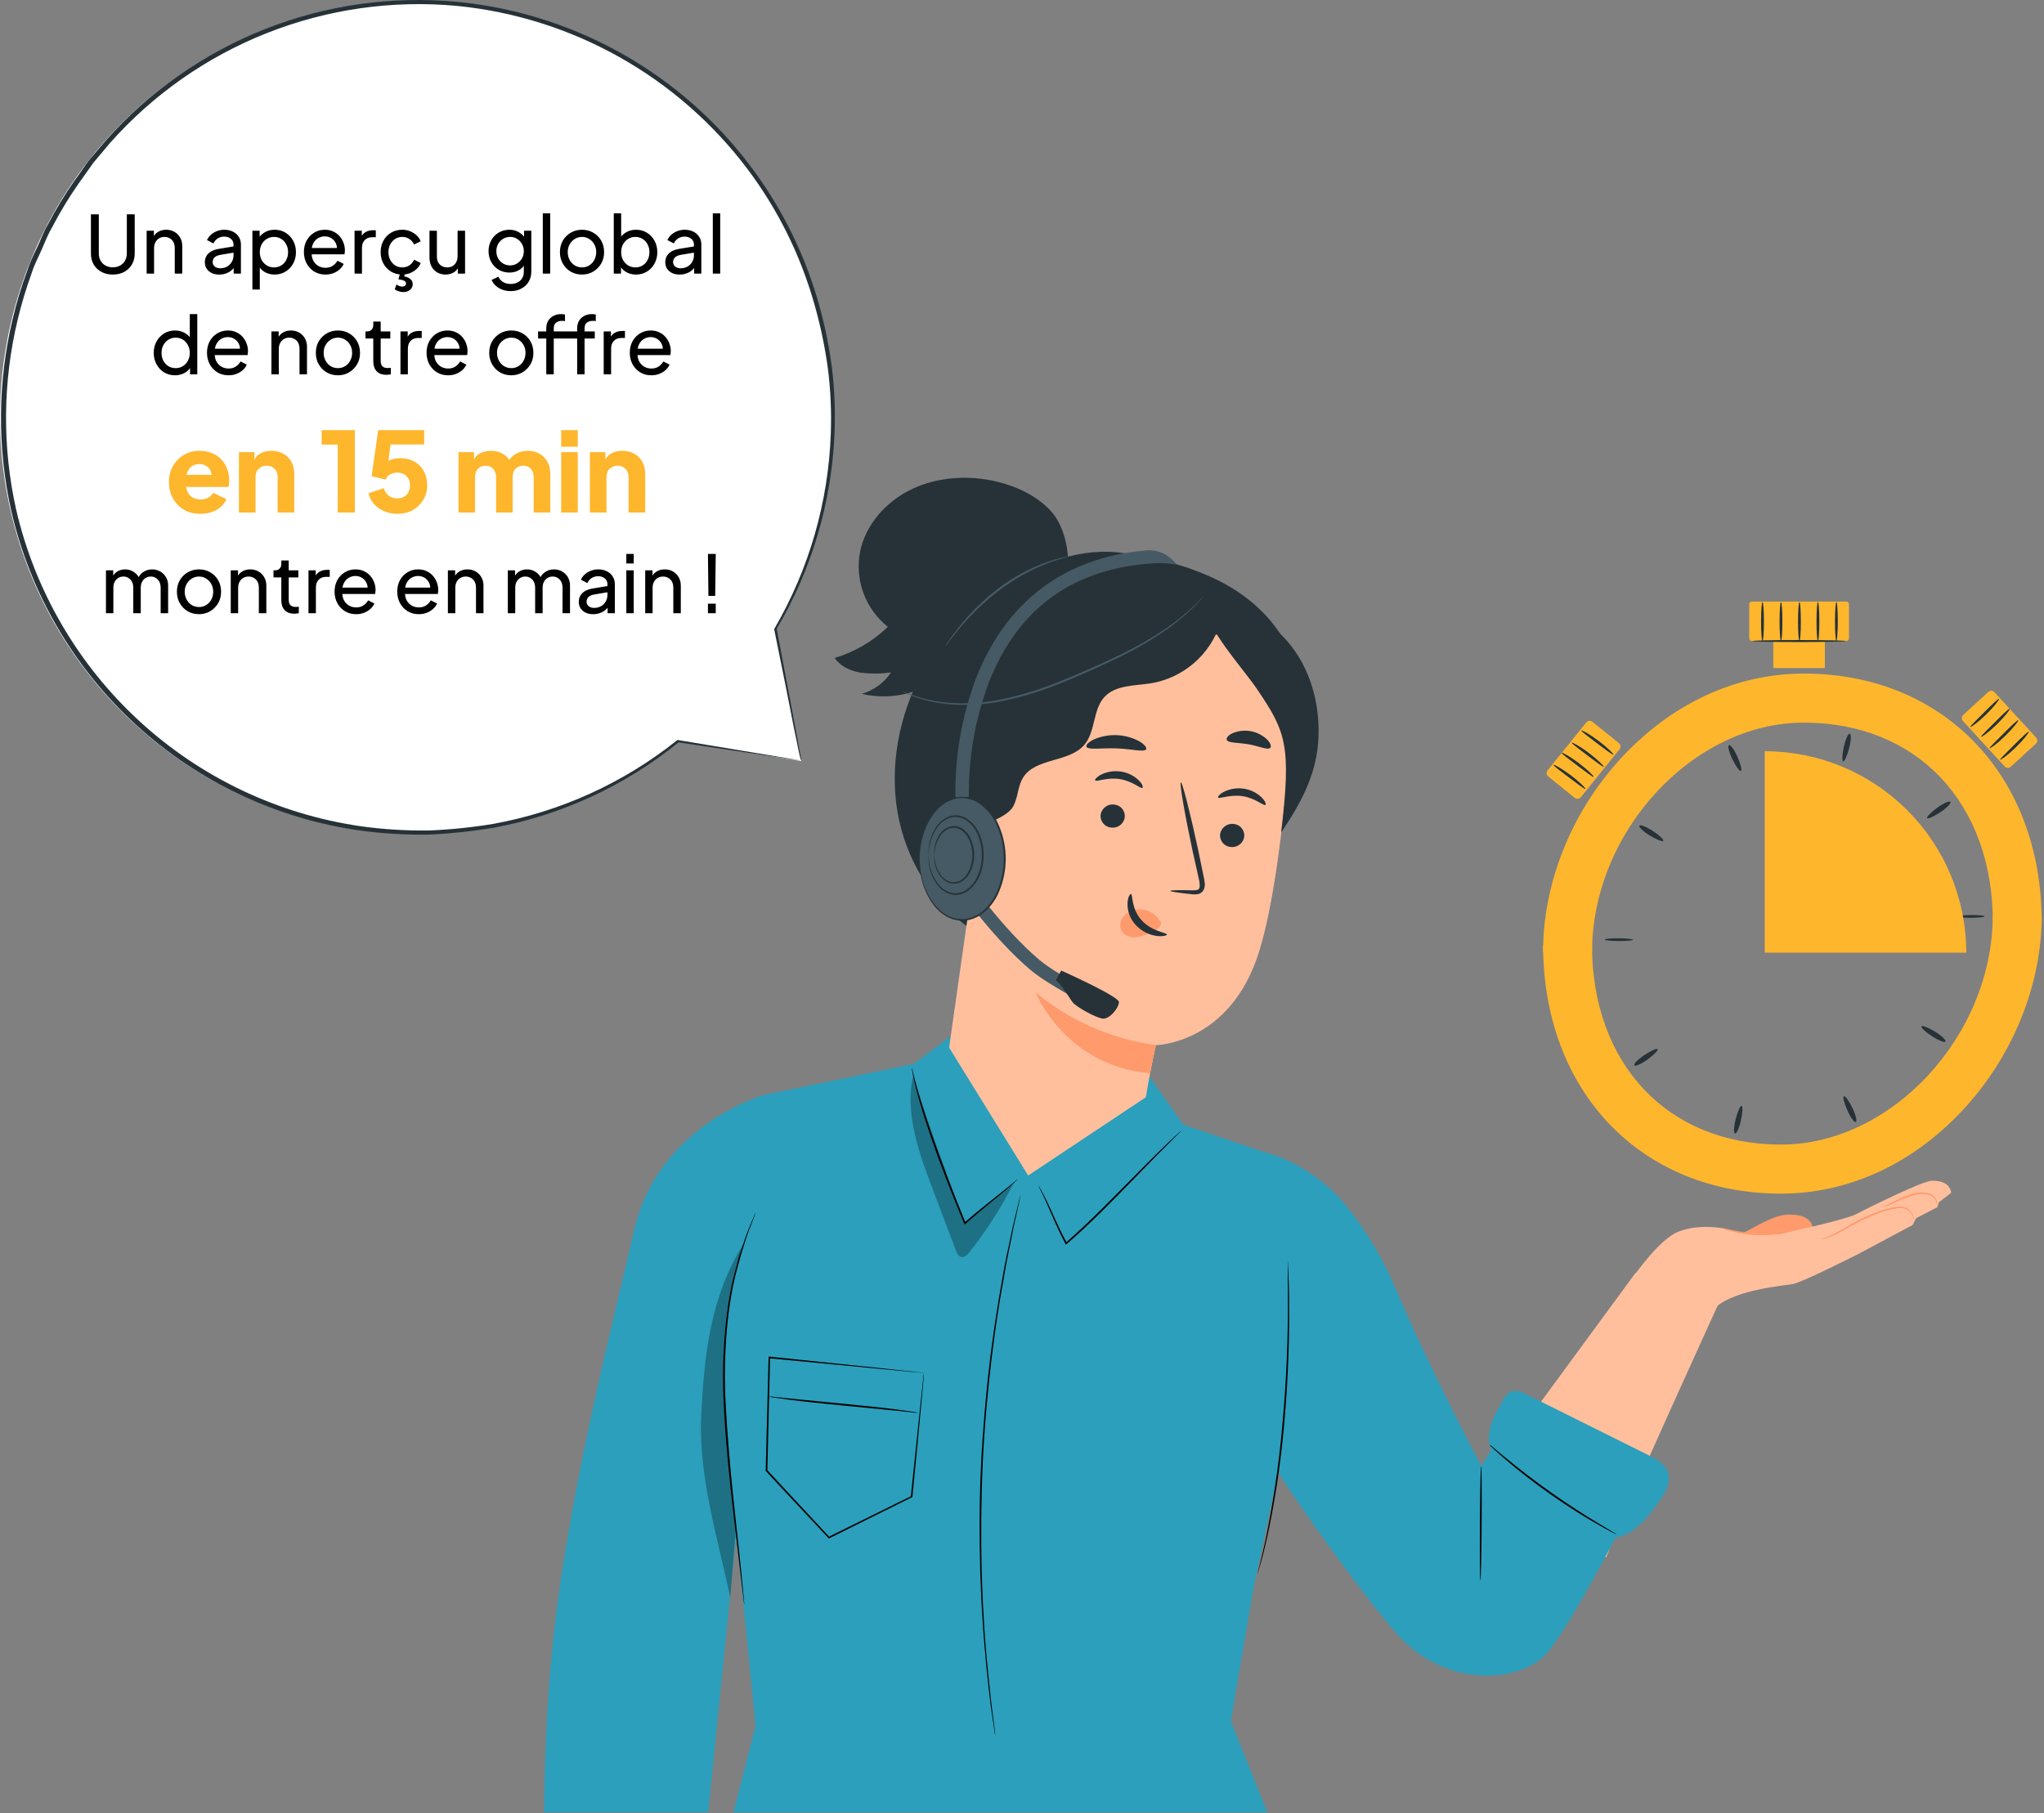 <?xml version="1.0" encoding="UTF-8"?>
<svg xmlns="http://www.w3.org/2000/svg" width="710" height="630" viewBox="0 0 710 630" fill="none">
  <rect x="0" y="0" width="710" height="630" fill="#808080" stroke="none"/>
  <path d="M604.412 428.915C607.484 427.455 612.658 424.407 615.858 423.215C619.022 421.862 622.551 421.623 625.868 422.538C627.748 423.168 629.629 424.675 629.641 426.661L617.085 435.923L604.412 432.583V428.915Z" fill="#FF9A6C"></path>
  <path d="M618.147 428.787C618.147 428.787 640.701 423.893 644.462 421.966C648.223 420.039 667.822 410.228 671.104 410.228C674.386 410.228 677.189 411.115 677.785 414.386L673.499 417.714L672.95 419.42L665.615 423.239L664.318 425.645L645.63 435.62C645.63 435.62 626.031 445.571 622.761 446.132C619.49 446.692 603.162 448.059 596.177 454.004L568.145 442.488C568.145 442.488 576.239 430.995 582.476 428.156C588.036 425.633 597.368 425.633 603.897 428.308L618.147 428.787Z" fill="#FFBF9D"></path>
  <path d="M599.39 447.603C599.39 447.603 563.707 525.416 557.961 541.043C557.961 541.043 518.073 534.479 516.707 512.346L568.099 442.266L599.39 447.603Z" fill="#FFBF9D"></path>
  <path d="M632.525 430.55C632.525 430.55 632.665 430.55 632.91 430.55C633.275 430.514 633.635 430.439 633.985 430.328C635.264 429.939 636.507 429.439 637.699 428.833C639.217 428.097 640.981 427.128 642.92 426.042C643.889 425.504 644.906 424.932 645.968 424.383C647.031 423.834 648.188 423.355 649.367 422.841C651.552 421.852 653.809 421.032 656.118 420.389C658.232 419.863 660.265 419.466 661.795 419.98C662.388 420.217 662.927 420.574 663.377 421.028C663.827 421.482 664.179 422.024 664.411 422.619C664.584 423.075 664.783 423.519 665.007 423.951C665.007 423.951 665.007 423.811 664.948 423.577C664.87 423.219 664.765 422.868 664.633 422.526C664.427 421.981 664.148 421.466 663.804 420.996C663.349 420.353 662.716 419.857 661.982 419.571C661.076 419.268 660.114 419.172 659.167 419.291C658.107 419.395 657.057 419.579 656.025 419.84C653.666 420.461 651.361 421.274 649.134 422.269C647.966 422.783 646.798 423.262 645.711 423.834C644.625 424.407 643.621 425.002 642.651 425.551C640.724 426.661 638.995 427.665 637.512 428.436C636.363 429.064 635.173 429.614 633.95 430.083C633.039 430.422 632.525 430.492 632.525 430.55Z" fill="#FF9A6C"></path>
  <path d="M654.04 419.361C655.14 419.139 656.205 418.77 657.206 418.263C659.615 417.126 662.092 416.139 664.622 415.308C666.007 414.916 667.454 414.793 668.886 414.946C669.457 414.964 670.018 415.097 670.536 415.338C671.054 415.579 671.518 415.922 671.899 416.348C672.356 416.981 672.656 417.714 672.775 418.485C672.786 418.785 672.845 419.081 672.95 419.361C673.005 419.064 673.005 418.759 672.95 418.462C672.907 417.628 672.64 416.822 672.179 416.126C671.822 415.639 671.359 415.24 670.824 414.958C670.214 414.667 669.558 414.482 668.886 414.409C667.379 414.219 665.85 414.335 664.389 414.748C661.822 415.571 659.336 416.627 656.96 417.901C655.962 418.335 654.987 418.823 654.04 419.361Z" fill="#FF9A6C"></path>
  <path d="M597.742 426.578C597.742 426.578 598.057 426.765 598.653 426.975C599.507 427.284 600.376 427.549 601.258 427.77C604.157 428.524 607.129 428.967 610.123 429.089C613.116 429.219 616.114 429.039 619.07 428.552C620.238 428.354 621.102 428.155 621.721 427.98C622.052 427.93 622.372 427.823 622.667 427.664C622.667 427.571 621.265 427.84 618.999 428.12C616.063 428.483 613.102 428.604 610.146 428.482C607.188 428.329 604.247 427.939 601.351 427.314C599.19 426.894 597.824 426.496 597.742 426.578Z" fill="#FF9A6C"></path>
  <path d="M265.515 380.386L317.421 369.64L330.269 360.004L398.831 373.226C399.929 375.235 411.036 390.746 411.036 390.746L438.041 399.914C449.518 402.93 459.762 409.465 467.334 418.602C474.534 427.495 480.433 437.366 484.854 447.919C497.001 476.43 514.533 509.368 514.533 509.368L525.524 491.661L571.847 513.479C571.847 513.479 544.714 568.177 535.732 575.99C525.746 584.669 502.783 585.673 486.91 569.485C477.344 559.72 449.697 521.129 443.939 511.47L435.389 551.86L427.529 597.961L440.236 629.695H254.758L262.432 599.701C262.432 599.701 254.875 521.527 252.784 506.973C247.867 472.646 265.515 380.386 265.515 380.386Z" fill="#2B9FBC"></path>
  <path d="M265.515 380.384C265.515 380.384 228.373 390.802 220.197 427.723C215.245 450.09 198.425 513.851 192.504 566.341C189 597.55 189.093 626.388 189 629.693H245.998L270.152 390.802L265.515 380.384Z" fill="#2B9FBC"></path>
  <path d="M360.778 412.084C360.778 412.084 360.778 412.224 360.93 412.469L361.456 413.544C361.923 414.49 362.624 415.88 363.383 417.644C365.03 421.148 366.969 426.345 370.099 432.15L370.251 432.442L370.508 432.22C374.362 428.938 378.544 424.99 382.865 420.727C390.516 413.135 397.22 406.069 402.172 401.058L408.071 395.136L409.694 393.536C409.892 393.359 410.072 393.164 410.231 392.952C410.006 393.094 409.798 393.263 409.612 393.454L407.93 394.973C406.482 396.304 404.427 398.278 401.892 400.754C396.858 405.695 390.095 412.715 382.468 420.295C378.146 424.558 373.988 428.471 370.181 431.812L370.601 431.882C367.448 426.158 365.439 420.984 363.71 417.504C362.857 415.74 362.145 414.385 361.631 413.462C361.397 413.053 361.199 412.703 361.035 412.434C360.962 412.309 360.876 412.191 360.778 412.084Z" fill="black"></path>
  <path d="M316.699 370.958C316.702 371.234 316.738 371.508 316.804 371.776C316.921 372.36 317.061 373.13 317.236 374.112C317.656 376.121 318.404 379.017 319.362 382.545C321.382 389.553 324.653 399.235 328.706 409.689C330.843 415.225 332.946 420.458 334.908 425.095L335.06 425.457L335.352 425.2C340.643 420.528 345.385 416.849 348.597 414.116C350.209 412.749 351.47 411.651 352.323 410.88L353.269 409.993C353.491 409.782 353.596 409.677 353.584 409.666C353.45 409.736 353.324 409.822 353.21 409.922L352.206 410.752L348.387 413.859C345.104 416.522 340.327 420.131 334.978 424.779L335.422 424.885C333.495 420.213 331.404 415.003 329.278 409.479C325.272 398.967 321.943 389.447 319.829 382.428C318.778 378.924 318.007 376.05 317.493 374.053C317.271 373.107 317.084 372.348 316.944 371.717C316.881 371.458 316.799 371.205 316.699 370.958Z" fill="black"></path>
  <path d="M436.85 546.684C436.899 546.605 436.934 546.518 436.955 546.427L437.2 545.633C437.411 544.854 437.703 543.826 438.076 542.549C438.473 541.218 438.859 539.571 439.326 537.655C439.793 535.74 440.295 533.544 440.798 531.115C443.382 518.442 445.199 505.625 446.241 492.734C447.56 477.632 447.852 463.908 447.782 453.992C447.782 449.028 447.654 445.01 447.514 442.242C447.444 440.887 447.397 439.824 447.362 439.041C447.362 438.714 447.362 438.434 447.303 438.212C447.316 438.119 447.316 438.025 447.303 437.932C447.294 438.029 447.294 438.127 447.303 438.224V439.053C447.303 439.835 447.303 440.898 447.303 442.242C447.303 445.021 447.397 449.028 447.374 453.992C447.374 463.896 446.976 477.609 445.657 492.676C444.606 505.548 442.851 518.353 440.401 531.033C439.922 533.462 439.478 535.705 439.022 537.574C438.567 539.443 438.228 541.159 437.854 542.491L437.083 545.598L436.908 546.404C436.85 546.591 436.838 546.684 436.85 546.684Z" fill="black"></path>
  <path d="M262.433 421.335C262.363 421.436 262.308 421.546 262.269 421.662C262.164 421.907 262.024 422.223 261.86 422.62C261.487 423.507 260.984 424.757 260.33 426.334C260.003 427.152 259.618 428.039 259.244 429.032L258.134 432.302C257.737 433.47 257.317 434.744 256.861 436.075C256.406 437.407 256.102 438.867 255.693 440.373C252.189 452.392 250.437 469.784 251.442 488.81C252.446 507.837 254.689 525.018 256.114 537.352C256.826 543.519 257.41 548.53 257.819 552.034C258.018 553.728 258.181 555.071 258.298 556.017L258.438 557.057C258.446 557.176 258.47 557.294 258.508 557.407C258.524 557.291 258.524 557.173 258.508 557.057L258.426 556.005C258.333 555.048 258.204 553.669 258.053 552.011C257.726 548.507 257.212 543.508 256.546 537.306C255.273 524.901 253.124 507.779 252.096 488.787C251.068 469.795 252.797 452.497 256.149 440.478L257.317 436.18L258.485 432.419C258.859 431.251 259.209 430.142 259.536 429.137C259.863 428.133 260.26 427.233 260.575 426.416C261.183 424.816 261.65 423.566 262 422.666C262.141 422.258 262.257 421.942 262.351 421.685C262.396 421.573 262.424 421.455 262.433 421.335Z" fill="black"></path>
  <path d="M514.23 549.138C514.394 549.138 514.593 540.238 514.663 529.282C514.733 518.326 514.663 509.426 514.487 509.426C514.312 509.426 514.125 518.326 514.055 529.282C513.985 540.238 514.055 549.138 514.23 549.138Z" fill="black"></path>
  <path d="M345.688 603.04V602.55C345.688 602.2 345.594 601.732 345.524 601.125C345.361 599.84 345.139 598.006 344.847 595.647C344.695 594.479 344.531 593.136 344.344 591.699C344.157 590.263 344.017 588.674 343.842 587.027C343.503 583.64 343.036 579.797 342.674 575.522C342.499 573.397 342.324 571.154 342.125 568.83C341.927 566.505 341.833 564.076 341.681 561.565C341.331 556.542 341.179 551.158 340.981 545.505C340.724 534.187 340.759 521.736 341.343 508.689C341.927 495.643 343.118 483.239 344.438 471.991C345.174 466.373 345.816 461.035 346.645 456.071C347.031 453.583 347.369 451.177 347.813 448.876C348.257 446.575 348.619 444.368 348.981 442.254C349.694 438.037 350.511 434.253 351.177 430.912C351.516 429.242 351.82 427.689 352.112 426.24C352.404 424.792 352.719 423.519 352.988 422.351L354.156 416.966C354.272 416.371 354.377 415.904 354.448 415.565C354.518 415.226 354.529 415.074 354.529 415.074C354.47 415.226 354.423 415.382 354.389 415.541L354.027 416.931L352.731 422.304L351.808 426.182C351.504 427.607 351.177 429.149 350.815 430.854C350.126 434.183 349.273 437.967 348.537 442.183C348.148 444.294 347.759 446.501 347.369 448.806C346.949 451.142 346.61 453.478 346.201 456.001C345.361 460.977 344.695 466.314 343.936 471.932C342.592 483.192 341.448 495.608 340.794 508.666C340.14 521.724 340.186 534.199 340.478 545.528C340.7 551.193 340.864 556.577 341.237 561.6C341.401 564.111 341.518 566.54 341.716 568.876C341.915 571.212 342.125 573.443 342.312 575.581C342.639 579.856 343.141 583.757 343.48 587.074C343.679 588.768 343.865 590.344 344.029 591.746C344.193 593.148 344.414 594.502 344.59 595.694C344.928 598.03 345.197 599.875 345.372 601.148L345.594 602.573C345.612 602.731 345.643 602.888 345.688 603.04Z" fill="black"></path>
  <path d="M320.996 476.967H320.762L320.027 476.885L317.165 476.558L306.221 475.39L267.268 471.349H266.976V471.641C266.684 483.426 266.334 496.764 265.972 510.909V511.037L266.053 511.119L270.725 516.176L287.755 534.374L287.907 534.537L288.105 534.432L316.803 520.183L316.931 520.124V520.019C318.181 506.996 319.267 496.227 319.933 488.67C320.284 484.956 320.552 482.036 320.739 480.015C320.821 479.046 320.891 478.298 320.938 477.749C320.984 477.2 320.938 477.002 320.938 477.002C320.938 477.002 320.938 477.282 320.833 477.796C320.727 478.31 320.681 479.116 320.564 480.132C320.354 482.176 320.038 485.108 319.63 488.845C318.847 496.344 317.737 507.054 316.382 520.008L316.523 519.809L287.79 533.977L288.129 534.035L271.134 515.768L266.462 510.722L266.544 510.932C266.883 496.788 267.21 483.461 267.49 471.664L267.186 471.921L306.022 475.635L317.037 476.663L319.968 476.92L320.727 476.99L320.996 476.967Z" fill="black"></path>
  <path d="M266.906 485.189C267.568 485.373 268.243 485.502 268.926 485.575C270.235 485.785 272.127 486.054 274.474 486.357C279.146 486.953 285.676 487.642 292.859 488.331L311.266 490.13L316.838 490.714C317.514 490.822 318.197 490.873 318.882 490.866C318.22 490.682 317.544 490.553 316.861 490.48C315.553 490.27 313.661 490.001 311.313 489.698C306.641 489.102 300.112 488.413 292.917 487.724L274.521 485.925L268.95 485.341C268.274 485.232 267.59 485.182 266.906 485.189Z" fill="black"></path>
  <g opacity="0.3">
    <path d="M255.623 531.125L253.661 554.988C249.328 534.548 242.518 512.577 243.581 491.717C244.644 470.856 246.606 450.895 258.356 432.009C253.248 446.228 250.905 461.293 251.454 476.393C252.528 500.804 255.623 531.125 255.623 531.125Z" fill="black"></path>
  </g>
  <path d="M521.962 486.708C522.593 485.27 523.709 484.1 525.115 483.403C526.751 482.842 528.526 483.636 530.079 484.407L572.454 505.501C575.246 506.891 578.294 508.538 579.322 511.458C580.665 515.196 578.154 519.143 575.818 522.355C571.917 527.716 567.245 533.556 560.634 534.316L524.181 509.32C519.731 508.666 516.963 503.702 517.173 499.206C517.383 494.709 519.696 490.609 521.962 486.708Z" fill="#2B9FBC"></path>
  <path d="M517.359 501.984C517.467 502.135 517.593 502.272 517.733 502.393L518.901 503.479C519.906 504.414 521.389 505.734 523.246 507.322C526.972 510.511 532.263 514.751 538.43 519.072C544.597 523.394 550.239 526.956 554.525 529.362C556.651 530.589 558.391 531.546 559.606 532.177L561.008 532.89C561.335 533.053 561.51 533.123 561.521 533.1C561.386 532.972 561.233 532.866 561.066 532.785L559.723 531.967L554.747 528.989C550.554 526.466 544.842 522.845 538.745 518.535C532.649 514.225 527.322 510.055 523.561 506.96L519.088 503.258L517.92 502.265C517.523 502.078 517.371 501.961 517.359 501.984Z" fill="black"></path>
  <g opacity="0.3">
    <path d="M317.248 373.634C322.235 390.196 329.22 408.931 335.118 425.026C340.141 420.763 347.172 415.121 352.206 410.846C347.874 419.441 342.672 427.57 336.683 435.106C335.983 435.982 335.048 436.939 333.962 436.729C332.876 436.519 332.385 435.398 332.011 434.393L322.819 410.064C318.521 398.687 314.375 385.419 317.248 373.634Z" fill="black"></path>
  </g>
  <path d="M396.087 193.445C380.903 189.077 366.7 193.445 352.696 200.71C338.692 207.975 327.397 219.971 320.085 233.928C312.377 248.633 308.966 265.768 311.757 282.132C314.549 298.495 323.8 313.913 337.652 323.012C356.585 335.486 382.678 334.832 402.172 323.28C421.666 311.729 434.503 290.436 437.901 268.022C440.237 252.581 438.345 236.299 431.139 222.47C423.932 208.641 411.189 197.428 396.099 193.434" fill="#263238"></path>
  <path d="M346.237 240.972C349.168 235.33 349.04 228.638 350.64 222.47C354.144 208.91 366.525 199.11 379.98 195.198C392.489 191.542 406.961 194.287 420.86 200.57C430.368 204.88 439.022 211.491 444.699 220.251C448.412 226.123 450.667 232.797 451.276 239.717C451.886 246.637 450.832 253.603 448.203 260.033L378.835 241.789C371.617 246.461 364.224 251.285 355.873 253.469C353.443 254.221 350.861 254.338 348.374 253.808C347.14 253.516 346.015 252.875 345.135 251.962C344.255 251.049 343.656 249.901 343.41 248.657C343.118 245.877 344.963 243.436 346.237 240.972Z" fill="#263238"></path>
  <path d="M329.686 363.973L347.592 238.04C348.386 232.083 351.096 226.009 357.088 226.289L420.16 220.216C439.922 221.127 449.196 247.08 447.444 266.737C445.494 288.626 442.258 315.268 437.224 331.059C427.098 362.794 401.53 363.121 401.53 363.121C401.53 363.121 399.977 369.428 398.026 381.225L357.146 408.416L329.686 363.973Z" fill="#FFBF9D"></path>
  <path d="M432.201 290.693C432.044 291.782 431.468 292.767 430.595 293.437C429.722 294.107 428.622 294.409 427.529 294.279C426.992 294.241 426.468 294.095 425.988 293.851C425.508 293.607 425.081 293.27 424.734 292.858C424.387 292.446 424.125 291.969 423.966 291.455C423.806 290.941 423.751 290.4 423.803 289.864C423.963 288.775 424.54 287.791 425.412 287.12C426.283 286.448 427.382 286.142 428.475 286.266C429.013 286.307 429.536 286.455 430.016 286.701C430.495 286.946 430.921 287.285 431.268 287.697C431.614 288.11 431.876 288.587 432.036 289.101C432.196 289.616 432.253 290.157 432.201 290.693Z" fill="#263238"></path>
  <path d="M439.559 279.656C438.963 280.123 436.16 277.319 431.663 276.63C427.166 275.941 423.545 277.705 423.137 277.074C422.938 276.794 423.616 275.906 425.204 275.065C427.353 274.022 429.771 273.664 432.13 274.037C434.467 274.384 436.632 275.469 438.309 277.133C439.535 278.394 439.851 279.41 439.559 279.656Z" fill="#263238"></path>
  <path d="M390.701 283.942C390.547 285.033 389.972 286.02 389.099 286.693C388.226 287.365 387.124 287.669 386.029 287.539C385.492 287.501 384.968 287.356 384.488 287.112C384.008 286.868 383.581 286.53 383.234 286.118C382.887 285.707 382.625 285.23 382.466 284.715C382.306 284.201 382.251 283.66 382.303 283.124C382.458 282.033 383.033 281.045 383.906 280.373C384.779 279.7 385.881 279.397 386.975 279.526C387.512 279.566 388.035 279.712 388.515 279.957C388.994 280.201 389.42 280.539 389.767 280.95C390.114 281.362 390.375 281.838 390.536 282.352C390.696 282.865 390.753 283.406 390.701 283.942Z" fill="#263238"></path>
  <path d="M396.846 273.712C396.25 274.179 393.435 271.376 388.95 270.686C384.465 269.997 380.833 271.761 380.424 271.13C380.225 270.85 380.903 269.962 382.491 269.121C384.644 268.076 387.066 267.717 389.429 268.093C391.796 268.442 393.987 269.544 395.678 271.235C396.846 272.403 397.161 273.571 396.846 273.712Z" fill="#263238"></path>
  <path d="M406.518 309.533C406.518 309.276 409.403 309.218 414.004 309.334C415.172 309.334 416.341 309.334 416.609 308.575C416.878 307.816 416.714 306.484 416.364 305.071C415.71 302.136 415.021 299.056 414.296 295.832C411.493 282.681 409.624 271.947 410.173 271.842C410.722 271.736 413.409 282.354 416.224 295.435C416.889 298.671 417.532 301.766 418.128 304.721C418.361 306.087 418.887 307.676 418.034 309.299C417.81 309.681 417.5 310.005 417.129 310.247C416.758 310.488 416.336 310.639 415.897 310.689C415.238 310.779 414.57 310.779 413.911 310.689C409.321 310.199 406.494 309.778 406.518 309.533Z" fill="#263238"></path>
  <path d="M401.518 363.122C386.16 361.011 371.692 354.674 359.727 344.819C359.727 344.819 369.923 370.34 399.439 372.91L401.518 363.122Z" fill="#FF9A6C"></path>
  <path d="M402.966 320.069C402.277 318.864 401.292 317.854 400.105 317.135C398.918 316.416 397.567 316.011 396.18 315.958C395.172 315.9 394.162 316.047 393.213 316.39C392.263 316.733 391.393 317.266 390.655 317.955C389.941 318.613 389.446 319.474 389.237 320.423C389.028 321.371 389.116 322.361 389.487 323.258C390.433 325.138 392.91 325.921 395.14 325.594C397.375 325.168 399.503 324.303 401.401 323.047C401.966 322.758 402.47 322.361 402.884 321.879C403.088 321.658 403.221 321.381 403.267 321.083C403.312 320.786 403.269 320.482 403.141 320.209" fill="#FF9A6C"></path>
  <path d="M392.828 310.619C393.576 310.689 392.828 315.572 396.484 319.66C400.14 323.748 405.384 324.016 405.326 324.694C405.326 325.021 404.018 325.465 401.822 325.196C398.959 324.799 396.329 323.405 394.393 321.26C392.536 319.204 391.552 316.507 391.648 313.738C391.777 311.671 392.501 310.549 392.828 310.619Z" fill="#263238"></path>
  <path d="M398.13 260.302C397.499 261.47 393.108 260.197 387.747 260.022C382.386 259.847 377.9 260.641 377.375 259.438C377.141 258.866 378.052 257.838 379.956 256.915C382.469 255.818 385.199 255.306 387.939 255.42C390.679 255.533 393.357 256.268 395.771 257.569C397.581 258.644 398.411 259.753 398.13 260.302Z" fill="#263238"></path>
  <path d="M441.23 259.835C440.284 260.734 437.352 259.204 433.638 258.585C429.924 257.966 426.63 258.223 426.116 257.044C425.871 256.471 426.525 255.537 428.043 254.778C430.068 253.906 432.306 253.653 434.474 254.052C436.642 254.452 438.644 255.484 440.225 257.02C441.405 258.27 441.674 259.391 441.23 259.835Z" fill="#263238"></path>
  <path d="M336.029 230.191C344.532 212.157 375.298 189.767 394.827 193.773L423.781 216.853C422.043 222.09 418.922 226.76 414.748 230.37C410.575 233.981 405.504 236.396 400.071 237.363C394.289 238.321 387.515 237.889 383.567 242.233C379.619 246.578 380.565 254.054 376.746 258.667C371.455 265.068 359.588 263.152 355.313 270.277C353.433 273.384 353.655 277.425 351.739 280.509C349.169 284.609 337.384 288.685 333.051 286.606C328.718 284.527 329.699 276.771 328.753 272.485C327.129 265.185 328.671 261.716 330.026 257.931C333.191 248.961 331.965 238.788 336.029 230.191Z" fill="#263238"></path>
  <path d="M345.98 292.259C346.342 289.83 344.414 283.698 342.078 282.915C335.841 280.953 324.243 279.703 321.662 295.915C318.158 318.107 341.097 317.044 341.249 316.414C341.401 315.783 344.718 300.599 345.98 292.259Z" fill="#FFBF9D"></path>
  <path d="M335.818 306.953C335.724 306.859 335.385 307.163 334.65 307.35C333.669 307.603 332.629 307.46 331.753 306.953C329.557 305.726 328.179 301.697 328.704 297.679C328.952 295.772 329.623 293.944 330.667 292.329C330.983 291.669 331.456 291.097 332.045 290.661C332.633 290.225 333.319 289.94 334.042 289.83C334.504 289.782 334.968 289.898 335.353 290.159C335.738 290.42 336.018 290.808 336.145 291.255C336.343 291.92 336.145 292.341 336.25 292.423C336.355 292.504 336.775 292.131 336.752 291.185C336.713 290.619 336.483 290.083 336.098 289.666C335.564 289.104 334.829 288.777 334.054 288.755C332.325 288.603 330.55 289.923 329.475 291.547C328.224 293.317 327.423 295.366 327.139 297.515C326.567 302 328.191 306.544 331.251 308.027C331.816 308.296 332.435 308.436 333.061 308.436C333.687 308.436 334.306 308.296 334.872 308.027C335.689 307.443 335.888 306.999 335.818 306.953Z" fill="#FF9A6C"></path>
  <path d="M418.081 209.389C419.097 218.733 431.56 231.873 436.769 239.617C446.779 254.392 448.554 259.123 445.027 289.21C451.661 279.434 456.987 269.716 457.875 257.931C458.762 246.146 455.796 233.917 448.601 224.55C441.406 215.182 429.831 209.015 418.022 209.366" fill="#263238"></path>
  <path d="M365.158 177.701C360.486 172.55 353.735 169.198 346.727 167.446C336.74 164.947 325.773 165.624 316.686 169.969C307.599 174.314 300.567 182.467 298.734 191.811C297.832 196.611 298.256 201.566 299.96 206.143C301.664 210.72 304.584 214.745 308.405 217.787C303.208 222.825 296.874 226.535 289.939 228.603C291.831 231.441 295.323 233.1 298.85 233.695C302.397 234.139 305.986 234.115 309.526 233.625C307.109 237.236 303.493 239.876 299.318 241.077C305.066 242.404 311.061 242.207 316.709 240.505C322.233 238.83 327.521 236.455 332.442 233.438C349.53 223.522 358.956 214.832 370.495 199.566C372.002 192.979 369.865 182.864 365.158 177.701Z" fill="#263238"></path>
  <path d="M328.319 224.515C340.864 206.189 356.83 196.389 371.278 193.341Z" fill="#263238"></path>
  <path d="M371.278 193.341C370.616 193.606 369.932 193.813 369.234 193.96C367.914 194.334 366.011 194.906 363.721 195.782C357.761 198.097 352.158 201.243 347.077 205.126C341.996 208.999 337.365 213.43 333.272 218.336C331.73 220.24 330.48 221.84 329.674 222.891C329.273 223.487 328.819 224.046 328.319 224.561C328.657 223.923 329.048 223.313 329.487 222.739C330.235 221.571 331.426 219.995 332.933 218.067C336.924 213.014 341.521 208.472 346.622 204.542C351.763 200.62 357.475 197.508 363.558 195.315C365.393 194.662 367.265 194.12 369.164 193.691C369.858 193.518 370.565 193.401 371.278 193.341Z" fill="#455A64"></path>
  <path d="M313.37 240.132L313.65 240.226L314.468 240.553C315.168 240.856 316.22 241.253 317.598 241.721C321.493 243.025 325.533 243.849 329.628 244.174C335.699 244.625 341.804 244.232 347.767 243.006C355.071 241.471 362.212 239.246 369.095 236.36C376.453 233.358 383.391 230.274 389.57 227.249C395.058 224.594 400.34 221.533 405.373 218.092C408.756 215.762 411.951 213.168 414.927 210.337C416.002 209.344 416.773 208.514 417.263 208.001L417.882 207.382C418.022 207.253 418.092 207.183 418.104 207.195C418.116 207.206 418.104 207.276 417.929 207.428L417.357 208.094C416.854 208.678 416.107 209.531 415.021 210.558C412.094 213.473 408.925 216.134 405.548 218.513C400.533 222.036 395.249 225.16 389.745 227.857C383.555 230.928 376.628 234.035 369.258 237.049C362.333 239.943 355.143 242.161 347.791 243.671C341.768 244.873 335.606 245.212 329.488 244.676C325.399 244.302 321.372 243.415 317.504 242.036C316.138 241.51 315.098 241.078 314.409 240.728L313.627 240.342C313.451 240.191 313.358 240.144 313.37 240.132Z" fill="#455A64"></path>
  <path d="M379.547 350.121L381.661 345.986C381.509 345.904 366.839 338.383 361.198 333.64C347.906 322.474 335.689 304.639 335.56 304.44L331.706 307.068C332.22 307.828 344.402 325.616 358.196 337.203C364.27 342.272 378.928 349.806 379.547 350.121Z" fill="#455A64"></path>
  <path d="M368.627 337.215C368.627 337.215 388.67 346.162 388.67 348.147C388.67 350.133 385.493 354.104 383.11 353.906C380.728 353.707 373.836 349.829 372.598 348.241C371.36 346.652 369.164 342.564 366.758 340.579L368.627 337.215Z" fill="#263238"></path>
  <path d="M331.87 277.074L336.542 276.852C336.373 263.38 338.693 249.992 343.387 237.362C353.525 211.246 373.019 197.23 401.308 195.688C403.881 195.575 406.459 195.751 408.993 196.213L406.949 194.275C405.959 193.34 404.807 192.592 403.55 192.067C401.828 191.347 399.955 191.058 398.096 191.226C362.378 194.321 346.237 217.027 338.983 235.809C334.042 248.995 331.629 262.994 331.87 277.074Z" fill="#455A64"></path>
  <path d="M334.205 319.555C326.032 319.555 319.407 310.027 319.407 298.274C319.407 286.521 326.032 276.993 334.205 276.993C342.378 276.993 349.004 286.521 349.004 298.274C349.004 310.027 342.378 319.555 334.205 319.555Z" fill="#455A64"></path>
  <path d="M319.408 298.275C319.422 298.178 319.422 298.08 319.408 297.983C319.408 297.749 319.408 297.469 319.478 297.118C319.53 296.015 319.643 294.916 319.817 293.825C320.42 289.801 321.987 285.982 324.384 282.694C325.191 281.631 326.124 280.67 327.163 279.832C328.295 278.941 329.571 278.249 330.936 277.788C332.397 277.315 333.944 277.167 335.468 277.356C337.08 277.598 338.624 278.175 340 279.05C342.915 281.078 345.166 283.922 346.47 287.226C347.929 290.743 348.68 294.514 348.68 298.322C348.68 302.129 347.929 305.9 346.47 309.418C345.167 312.722 342.916 315.566 340 317.594C338.624 318.468 337.08 319.045 335.468 319.287C333.944 319.47 332.398 319.323 330.936 318.855C329.571 318.394 328.295 317.702 327.163 316.811C326.127 315.97 325.194 315.01 324.384 313.949C321.987 310.661 320.42 306.842 319.817 302.818C319.644 301.727 319.531 300.628 319.478 299.525C319.478 299.174 319.478 298.894 319.408 298.66C319.423 298.564 319.423 298.465 319.408 298.368C319.39 298.465 319.39 298.564 319.408 298.66V299.525C319.42 300.638 319.498 301.749 319.641 302.853C320.164 306.949 321.697 310.851 324.103 314.206C324.921 315.307 325.87 316.303 326.93 317.173C328.098 318.116 329.422 318.848 330.843 319.334C332.374 319.836 333.996 320 335.596 319.813C337.287 319.57 338.907 318.973 340.35 318.061C343.372 316.005 345.711 313.092 347.066 309.698C348.57 306.11 349.344 302.258 349.344 298.368C349.344 294.478 348.57 290.627 347.066 287.039C345.711 283.644 343.372 280.732 340.35 278.676C338.907 277.763 337.287 277.166 335.596 276.924C333.996 276.737 332.374 276.9 330.843 277.403C329.422 277.889 328.098 278.62 326.93 279.563C325.868 280.431 324.918 281.427 324.103 282.53C321.694 285.884 320.16 289.786 319.641 293.883C319.499 294.983 319.421 296.091 319.408 297.2V298.076C319.4 298.142 319.4 298.209 319.408 298.275Z" fill="#263238"></path>
  <path d="M331.929 310.631C326.723 310.631 322.503 304.565 322.503 297.082C322.503 289.599 326.723 283.533 331.929 283.533C337.134 283.533 341.354 289.599 341.354 297.082C341.354 304.565 337.134 310.631 331.929 310.631Z" fill="#455A64"></path>
  <path d="M322.504 297.083C322.574 297.083 322.504 296.055 322.842 294.245C323.233 291.707 324.235 289.302 325.762 287.237C326.8 285.821 328.241 284.75 329.897 284.165C330.816 283.869 331.789 283.778 332.747 283.896C333.757 284.047 334.724 284.409 335.585 284.959C337.418 286.236 338.836 288.023 339.661 290.099C340.585 292.319 341.058 294.701 341.051 297.107C341.063 299.512 340.59 301.895 339.661 304.115C338.836 306.19 337.418 307.977 335.585 309.254C334.724 309.804 333.757 310.166 332.747 310.317C331.789 310.436 330.816 310.344 329.897 310.048C328.241 309.463 326.8 308.392 325.762 306.976C324.235 304.911 323.233 302.506 322.842 299.968C322.55 298.158 322.574 297.13 322.504 297.142C322.488 297.387 322.488 297.632 322.504 297.877C322.505 298.588 322.552 299.298 322.644 300.003C322.954 302.624 323.922 305.123 325.459 307.268C326.529 308.782 328.037 309.931 329.78 310.562C330.763 310.896 331.809 311.008 332.84 310.889C333.935 310.719 334.981 310.321 335.912 309.721C337.854 308.403 339.358 306.537 340.234 304.36C341.197 302.061 341.693 299.593 341.693 297.101C341.693 294.608 341.197 292.14 340.234 289.842C339.358 287.665 337.854 285.798 335.912 284.48C334.985 283.882 333.942 283.484 332.852 283.312C331.816 283.194 330.768 283.306 329.78 283.64C328.037 284.27 326.529 285.42 325.459 286.933C323.922 289.078 322.954 291.578 322.644 294.198C322.552 294.903 322.505 295.613 322.504 296.324C322.488 296.577 322.488 296.83 322.504 297.083Z" fill="#263238"></path>
  <path d="M331.275 306.824C327.534 306.824 324.501 302.463 324.501 297.083C324.501 291.703 327.534 287.342 331.275 287.342C335.017 287.342 338.05 291.703 338.05 297.083C338.05 302.463 335.017 306.824 331.275 306.824Z" fill="#455A64"></path>
  <path d="M324.5 297.083C324.558 297.083 324.558 296.347 324.769 295.05C325.069 293.228 325.798 291.503 326.894 290.016C327.633 289.008 328.659 288.247 329.838 287.832C330.509 287.617 331.22 287.557 331.918 287.656C332.616 287.756 333.282 288.011 333.867 288.404C336.402 290.075 337.745 293.579 337.757 297.071C337.769 300.563 336.402 304.079 333.867 305.749C333.282 306.142 332.616 306.398 331.918 306.497C331.22 306.596 330.509 306.536 329.838 306.322C328.659 305.907 327.633 305.145 326.894 304.137C325.798 302.651 325.069 300.926 324.769 299.103C324.558 297.807 324.558 297.071 324.5 297.083C324.472 297.257 324.472 297.434 324.5 297.608C324.494 298.12 324.521 298.631 324.582 299.138C324.792 301.037 325.483 302.85 326.591 304.406C327.379 305.483 328.474 306.297 329.733 306.742C330.45 306.983 331.211 307.067 331.964 306.987C332.761 306.877 333.525 306.598 334.206 306.17C335.62 305.213 336.714 303.854 337.348 302.269C338.051 300.605 338.413 298.818 338.413 297.013C338.413 295.207 338.051 293.42 337.348 291.757C336.714 290.171 335.62 288.812 334.206 287.855C333.525 287.427 332.761 287.148 331.964 287.038C331.211 286.958 330.45 287.042 329.733 287.283C328.474 287.728 327.379 288.542 326.591 289.619C325.483 291.175 324.792 292.989 324.582 294.887C324.521 295.395 324.494 295.906 324.5 296.417C324.458 296.637 324.458 296.863 324.5 297.083Z" fill="#263238"></path>
  <path d="M278.391 264.456L235.505 257.616C207.396 280.296 171.82 291.64 135.77 289.42C99.721 287.199 65.806 271.574 40.693 245.616C15.58 219.658 1.085 185.244 0.058 149.141C-0.968 113.038 11.547 77.857 35.145 50.513C58.742 23.17 91.714 5.643 127.579 1.377C163.444 -2.889 199.608 6.416 228.96 27.462C258.313 48.508 278.731 79.772 286.201 115.109C293.671 150.446 287.652 187.299 269.328 218.423L278.391 264.456Z" fill="white"></path>
  <path d="M278.392 264.457C278.392 264.457 278.392 263.499 277.913 261.55L276.271 252.795C274.801 244.929 272.612 233.403 269.773 218.356C269.766 218.306 269.748 218.26 269.72 218.218C269.693 218.177 269.657 218.142 269.614 218.116C269.572 218.09 269.525 218.073 269.475 218.067C269.426 218.061 269.376 218.066 269.329 218.082C269.298 218.064 269.262 218.054 269.226 218.054C269.19 218.054 269.155 218.064 269.124 218.082L269.739 218.561C281.977 197.902 288.898 174.529 289.883 150.538C290.186 143.071 289.9 135.593 289.028 128.171C288.011 120.227 286.387 112.372 284.171 104.676C276.094 76.774 259.824 51.941 237.471 33.392C215.117 14.843 187.708 3.433 158.796 0.641C136.11 -1.5 113.24 1.742 92.043 10.103C70.846 18.464 51.921 31.708 36.806 48.76L30.992 55.599C29.179 57.993 27.572 60.49 25.793 62.884C22.416 67.751 19.344 72.822 16.593 78.069C15.089 80.599 14.131 83.404 12.866 86.037C11.6 88.671 10.301 91.304 9.446 94.108C7.419 99.536 5.74 105.088 4.418 110.729C-0.843 132.651 -1.018 155.487 3.905 177.487C10.501 206.095 25.621 232.029 47.267 251.862C68.914 271.695 96.069 284.494 125.143 288.567C133.132 289.652 141.193 290.121 149.254 289.97C156.739 289.614 164.196 288.815 171.586 287.576C195.116 283.194 217.173 272.988 235.745 257.89H235.437L267.516 262.712L275.69 263.909L278.392 264.286L275.553 263.773L267.311 262.405L235.574 257.138H235.266C216.714 271.987 194.76 281.989 171.381 286.242C164.048 287.463 156.647 288.228 149.22 288.533C141.214 288.662 133.21 288.171 125.28 287.063C96.555 282.906 69.756 270.168 48.396 250.517C27.036 230.866 12.113 205.22 5.581 176.94C0.75 155.192 0.949 132.628 6.163 110.969C7.502 105.407 9.158 99.926 11.121 94.553C11.976 91.783 13.413 89.252 14.541 86.584C15.67 83.917 16.765 81.215 18.235 78.719C20.944 73.536 23.982 68.532 27.332 63.739C29.042 61.345 30.752 58.883 32.462 56.523L38.208 49.683C53.139 32.839 71.828 19.749 92.76 11.472C113.692 3.196 136.28 -0.035 158.693 2.043C178.535 4.003 197.754 10.058 215.137 19.824C232.52 29.589 247.689 42.854 259.684 58.78C270.138 72.712 277.95 88.442 282.735 105.189C284.945 112.808 286.58 120.581 287.626 128.445C288.531 135.806 288.851 143.228 288.583 150.64C287.747 174.465 281.039 197.713 269.055 218.321C268.99 218.391 268.954 218.483 268.954 218.578C268.954 218.673 268.99 218.765 269.055 218.834C269.123 218.89 269.207 218.92 269.295 218.92C269.382 218.92 269.467 218.89 269.534 218.834L268.918 218.629C271.928 233.506 274.253 244.929 275.758 252.829C276.545 256.693 277.16 259.669 277.571 261.652C277.981 263.636 278.392 264.457 278.392 264.457Z" fill="#263238"></path>
  <path d="M39.189 95.394C37.696 95.394 36.369 95.081 35.207 94.454C34.064 93.827 33.17 92.97 32.525 91.882C31.898 90.776 31.584 89.522 31.584 88.121V74.46H34.322V88.066C34.322 89.006 34.525 89.845 34.931 90.582C35.355 91.302 35.926 91.864 36.645 92.269C37.383 92.675 38.231 92.878 39.189 92.878C40.148 92.878 40.987 92.675 41.706 92.269C42.443 91.864 43.015 91.302 43.42 90.582C43.844 89.845 44.057 89.006 44.057 88.066V74.46H46.794V88.121C46.794 89.522 46.472 90.776 45.826 91.882C45.2 92.97 44.315 93.827 43.172 94.454C42.029 95.081 40.701 95.394 39.189 95.394ZM50.944 95.062V80.157H53.461V83.061L53.046 82.812C53.414 81.871 54.004 81.143 54.816 80.627C55.645 80.092 56.613 79.825 57.719 79.825C58.788 79.825 59.738 80.065 60.568 80.544C61.416 81.023 62.079 81.687 62.559 82.535C63.056 83.383 63.305 84.342 63.305 85.411V95.062H60.706V86.241C60.706 85.411 60.558 84.711 60.263 84.139C59.968 83.568 59.544 83.125 58.991 82.812C58.457 82.48 57.839 82.314 57.139 82.314C56.438 82.314 55.811 82.48 55.258 82.812C54.723 83.125 54.299 83.577 53.986 84.167C53.672 84.738 53.516 85.43 53.516 86.241V95.062H50.944ZM76.135 95.394C75.158 95.394 74.291 95.219 73.535 94.869C72.798 94.5 72.217 94.002 71.793 93.376C71.369 92.73 71.157 91.993 71.157 91.163C71.157 90.371 71.323 89.661 71.655 89.034C72.005 88.389 72.54 87.845 73.259 87.402C73.996 86.96 74.918 86.646 76.024 86.462L81.555 85.549V87.707L76.605 88.536C75.646 88.702 74.946 89.006 74.503 89.449C74.079 89.891 73.867 90.435 73.867 91.08C73.867 91.689 74.107 92.196 74.586 92.601C75.084 93.007 75.702 93.21 76.439 93.21C77.379 93.21 78.191 93.016 78.873 92.629C79.573 92.223 80.117 91.68 80.504 90.997C80.91 90.315 81.113 89.559 81.113 88.73V84.941C81.113 84.13 80.808 83.475 80.2 82.978C79.61 82.461 78.827 82.203 77.85 82.203C77.001 82.203 76.246 82.424 75.582 82.867C74.937 83.291 74.457 83.863 74.144 84.582L71.904 83.42C72.18 82.738 72.623 82.13 73.231 81.595C73.84 81.042 74.549 80.609 75.361 80.295C76.172 79.982 77.02 79.825 77.905 79.825C79.048 79.825 80.053 80.046 80.919 80.489C81.786 80.913 82.459 81.512 82.938 82.286C83.436 83.042 83.685 83.927 83.685 84.941V95.062H81.168V92.242L81.638 92.408C81.325 92.998 80.901 93.514 80.366 93.956C79.831 94.399 79.205 94.749 78.486 95.007C77.767 95.265 76.983 95.394 76.135 95.394ZM87.672 100.593V80.157H90.189V83.365L89.857 82.729C90.41 81.844 91.166 81.143 92.124 80.627C93.083 80.092 94.18 79.825 95.415 79.825C96.817 79.825 98.07 80.166 99.176 80.848C100.301 81.53 101.186 82.461 101.831 83.641C102.476 84.803 102.799 86.13 102.799 87.624C102.799 89.08 102.476 90.398 101.831 91.578C101.186 92.758 100.301 93.689 99.176 94.371C98.07 95.053 96.807 95.394 95.388 95.394C94.189 95.394 93.092 95.127 92.097 94.592C91.12 94.058 90.364 93.302 89.829 92.325L90.244 91.882V100.593H87.672ZM95.194 92.906C96.134 92.906 96.973 92.675 97.711 92.214C98.448 91.753 99.02 91.126 99.425 90.334C99.849 89.522 100.061 88.619 100.061 87.624C100.061 86.591 99.849 85.688 99.425 84.913C99.02 84.121 98.448 83.494 97.711 83.033C96.973 82.554 96.134 82.314 95.194 82.314C94.254 82.314 93.406 82.544 92.65 83.005C91.912 83.466 91.323 84.102 90.88 84.913C90.456 85.706 90.244 86.609 90.244 87.624C90.244 88.619 90.456 89.522 90.88 90.334C91.323 91.126 91.912 91.753 92.65 92.214C93.406 92.675 94.254 92.906 95.194 92.906ZM113.03 95.394C111.592 95.394 110.31 95.053 109.186 94.371C108.061 93.689 107.176 92.758 106.531 91.578C105.886 90.38 105.563 89.043 105.563 87.568C105.563 86.075 105.876 84.748 106.503 83.586C107.148 82.424 108.015 81.512 109.103 80.848C110.209 80.166 111.444 79.825 112.808 79.825C113.914 79.825 114.892 80.028 115.74 80.433C116.606 80.821 117.334 81.355 117.924 82.037C118.533 82.701 118.994 83.466 119.307 84.333C119.639 85.181 119.805 86.066 119.805 86.987C119.805 87.19 119.786 87.421 119.75 87.679C119.731 87.918 119.703 88.149 119.667 88.37H107.443V86.158H118.173L116.956 87.153C117.122 86.195 117.03 85.337 116.68 84.582C116.33 83.826 115.813 83.227 115.131 82.784C114.449 82.342 113.675 82.12 112.808 82.12C111.942 82.12 111.149 82.342 110.43 82.784C109.711 83.227 109.149 83.863 108.743 84.692C108.356 85.503 108.199 86.471 108.273 87.596C108.199 88.684 108.365 89.642 108.771 90.472C109.195 91.283 109.785 91.919 110.541 92.38C111.315 92.823 112.154 93.044 113.057 93.044C114.053 93.044 114.892 92.813 115.574 92.352C116.256 91.891 116.809 91.302 117.233 90.582L119.39 91.689C119.095 92.371 118.634 92.998 118.007 93.569C117.399 94.122 116.671 94.565 115.823 94.897C114.993 95.228 114.062 95.394 113.03 95.394ZM123.158 95.062V80.157H125.675V82.895L125.398 82.507C125.748 81.659 126.283 81.033 127.002 80.627C127.721 80.203 128.597 79.991 129.629 79.991H130.542V82.424H129.242C128.191 82.424 127.343 82.756 126.698 83.42C126.053 84.065 125.73 84.987 125.73 86.186V95.062H123.158ZM139.74 95.394C138.283 95.394 136.984 95.053 135.841 94.371C134.716 93.689 133.831 92.758 133.186 91.578C132.541 90.398 132.218 89.071 132.218 87.596C132.218 86.103 132.541 84.775 133.186 83.614C133.831 82.452 134.716 81.53 135.841 80.848C136.984 80.166 138.283 79.825 139.74 79.825C140.717 79.825 141.63 80 142.478 80.35C143.326 80.701 144.072 81.171 144.718 81.761C145.363 82.351 145.833 83.042 146.128 83.835L143.833 84.941C143.482 84.167 142.948 83.54 142.229 83.061C141.51 82.563 140.68 82.314 139.74 82.314C138.836 82.314 138.016 82.544 137.279 83.005C136.56 83.466 135.988 84.093 135.564 84.886C135.14 85.678 134.928 86.591 134.928 87.624C134.928 88.619 135.14 89.522 135.564 90.334C135.988 91.126 136.56 91.753 137.279 92.214C138.016 92.675 138.836 92.906 139.74 92.906C140.68 92.906 141.51 92.666 142.229 92.186C142.948 91.689 143.482 91.034 143.833 90.223L146.128 91.385C145.833 92.159 145.363 92.85 144.718 93.459C144.072 94.049 143.326 94.519 142.478 94.869C141.63 95.219 140.717 95.394 139.74 95.394ZM140.072 101.478C139.555 101.478 139.021 101.386 138.468 101.202C137.915 101.036 137.463 100.805 137.113 100.51L137.749 98.823C138.025 99.063 138.339 99.248 138.689 99.377C139.039 99.506 139.38 99.57 139.712 99.57C140.118 99.57 140.44 99.469 140.68 99.266C140.92 99.082 141.04 98.833 141.04 98.519C141.04 98.114 140.828 97.791 140.404 97.551C139.979 97.33 139.307 97.164 138.385 97.054L139.021 94.786H140.708L140.404 96.03C141.362 96.215 142.09 96.537 142.588 96.998C143.104 97.459 143.363 98.022 143.363 98.685C143.363 99.515 143.049 100.188 142.422 100.704C141.814 101.22 141.03 101.478 140.072 101.478ZM154.771 95.394C153.702 95.394 152.734 95.145 151.867 94.648C151.019 94.15 150.355 93.459 149.876 92.574C149.415 91.67 149.185 90.638 149.185 89.476V80.157H151.757V89.2C151.757 89.937 151.904 90.582 152.199 91.136C152.513 91.689 152.937 92.122 153.471 92.435C154.024 92.749 154.651 92.906 155.352 92.906C156.052 92.906 156.67 92.749 157.205 92.435C157.758 92.122 158.182 91.67 158.477 91.08C158.79 90.49 158.947 89.79 158.947 88.979V80.157H161.546V95.062H159.03V92.159L159.445 92.408C159.094 93.348 158.495 94.085 157.647 94.62C156.817 95.136 155.859 95.394 154.771 95.394ZM177.418 101.146C176.367 101.146 175.39 100.98 174.486 100.649C173.601 100.317 172.836 99.856 172.191 99.266C171.564 98.694 171.085 98.022 170.753 97.247L173.159 96.141C173.417 96.842 173.906 97.431 174.625 97.911C175.362 98.409 176.284 98.657 177.39 98.657C178.238 98.657 179.003 98.492 179.685 98.16C180.386 97.846 180.939 97.367 181.345 96.722C181.75 96.095 181.953 95.33 181.953 94.427V91.08L182.423 91.578C181.907 92.592 181.16 93.366 180.183 93.901C179.225 94.436 178.164 94.703 177.003 94.703C175.602 94.703 174.348 94.38 173.242 93.735C172.136 93.071 171.269 92.177 170.643 91.053C170.016 89.91 169.702 88.647 169.702 87.264C169.702 85.863 170.016 84.6 170.643 83.475C171.269 82.351 172.127 81.466 173.214 80.821C174.321 80.157 175.574 79.825 176.975 79.825C178.137 79.825 179.188 80.092 180.128 80.627C181.087 81.143 181.852 81.862 182.423 82.784L182.036 83.475V80.157H184.553V94.427C184.553 95.717 184.248 96.869 183.64 97.883C183.032 98.897 182.184 99.69 181.096 100.261C180.026 100.851 178.8 101.146 177.418 101.146ZM177.224 92.214C178.109 92.214 178.902 91.993 179.602 91.55C180.321 91.108 180.893 90.518 181.317 89.781C181.741 89.025 181.953 88.186 181.953 87.264C181.953 86.361 181.741 85.531 181.317 84.775C180.893 84.019 180.321 83.42 179.602 82.978C178.902 82.535 178.109 82.314 177.224 82.314C176.321 82.314 175.5 82.535 174.763 82.978C174.026 83.42 173.445 84.019 173.021 84.775C172.615 85.513 172.412 86.342 172.412 87.264C172.412 88.186 172.615 89.025 173.021 89.781C173.445 90.518 174.016 91.108 174.735 91.55C175.473 91.993 176.302 92.214 177.224 92.214ZM188.54 95.062V74.128H191.112V95.062H188.54ZM202.182 95.394C200.744 95.394 199.444 95.062 198.282 94.399C197.121 93.717 196.199 92.786 195.517 91.606C194.835 90.426 194.494 89.089 194.494 87.596C194.494 86.103 194.826 84.775 195.489 83.614C196.171 82.452 197.093 81.53 198.255 80.848C199.416 80.166 200.725 79.825 202.182 79.825C203.62 79.825 204.919 80.166 206.081 80.848C207.242 81.512 208.155 82.424 208.819 83.586C209.501 84.748 209.842 86.084 209.842 87.596C209.842 89.108 209.492 90.454 208.791 91.633C208.09 92.795 207.159 93.717 205.998 94.399C204.855 95.062 203.583 95.394 202.182 95.394ZM202.182 92.906C203.103 92.906 203.933 92.675 204.671 92.214C205.426 91.753 206.016 91.117 206.44 90.306C206.883 89.495 207.104 88.591 207.104 87.596C207.104 86.582 206.883 85.688 206.44 84.913C206.016 84.121 205.426 83.494 204.671 83.033C203.933 82.554 203.103 82.314 202.182 82.314C201.241 82.314 200.393 82.554 199.637 83.033C198.9 83.494 198.31 84.121 197.868 84.913C197.425 85.688 197.204 86.582 197.204 87.596C197.204 88.591 197.425 89.495 197.868 90.306C198.31 91.117 198.9 91.753 199.637 92.214C200.393 92.675 201.241 92.906 202.182 92.906ZM220.912 95.394C219.713 95.394 218.616 95.127 217.621 94.592C216.644 94.058 215.888 93.302 215.353 92.325L215.713 91.882V95.062H213.196V74.128H215.768V83.365L215.381 82.729C215.934 81.844 216.69 81.143 217.649 80.627C218.607 80.092 219.704 79.825 220.939 79.825C222.341 79.825 223.594 80.166 224.7 80.848C225.825 81.53 226.71 82.461 227.355 83.641C228 84.803 228.323 86.13 228.323 87.624C228.323 89.08 228 90.398 227.355 91.578C226.71 92.758 225.825 93.689 224.7 94.371C223.594 95.053 222.331 95.394 220.912 95.394ZM220.718 92.906C221.658 92.906 222.497 92.675 223.235 92.214C223.972 91.753 224.544 91.126 224.949 90.334C225.373 89.522 225.585 88.619 225.585 87.624C225.585 86.591 225.373 85.688 224.949 84.913C224.544 84.121 223.972 83.494 223.235 83.033C222.497 82.554 221.658 82.314 220.718 82.314C219.778 82.314 218.93 82.544 218.174 83.005C217.437 83.466 216.847 84.102 216.404 84.913C215.98 85.706 215.768 86.609 215.768 87.624C215.768 88.619 215.98 89.522 216.404 90.334C216.847 91.126 217.437 91.753 218.174 92.214C218.93 92.675 219.778 92.906 220.718 92.906ZM236.065 95.394C235.088 95.394 234.221 95.219 233.465 94.869C232.728 94.5 232.147 94.002 231.723 93.376C231.299 92.73 231.087 91.993 231.087 91.163C231.087 90.371 231.253 89.661 231.585 89.034C231.935 88.389 232.47 87.845 233.189 87.402C233.926 86.96 234.848 86.646 235.954 86.462L241.485 85.549V87.707L236.535 88.536C235.576 88.702 234.876 89.006 234.433 89.449C234.009 89.891 233.797 90.435 233.797 91.08C233.797 91.689 234.037 92.196 234.516 92.601C235.014 93.007 235.631 93.21 236.369 93.21C237.309 93.21 238.12 93.016 238.803 92.629C239.503 92.223 240.047 91.68 240.434 90.997C240.84 90.315 241.043 89.559 241.043 88.73V84.941C241.043 84.13 240.738 83.475 240.13 82.978C239.54 82.461 238.756 82.203 237.779 82.203C236.931 82.203 236.175 82.424 235.512 82.867C234.866 83.291 234.387 83.863 234.074 84.582L231.834 83.42C232.11 82.738 232.553 82.13 233.161 81.595C233.769 81.042 234.479 80.609 235.29 80.295C236.102 79.982 236.95 79.825 237.835 79.825C238.978 79.825 239.982 80.046 240.849 80.489C241.715 80.913 242.388 81.512 242.868 82.286C243.365 83.042 243.614 83.927 243.614 84.941V95.062H241.098V92.242L241.568 92.408C241.255 92.998 240.83 93.514 240.296 93.956C239.761 94.399 239.134 94.749 238.415 95.007C237.696 95.265 236.913 95.394 236.065 95.394ZM247.602 95.062V74.128H250.174V95.062H247.602ZM60.784 130.394C59.383 130.394 58.12 130.053 56.996 129.371C55.89 128.689 55.014 127.758 54.369 126.578C53.723 125.398 53.401 124.08 53.401 122.624C53.401 121.13 53.723 119.803 54.369 118.641C55.014 117.461 55.89 116.53 56.996 115.848C58.12 115.166 59.383 114.825 60.784 114.825C62.02 114.825 63.117 115.092 64.075 115.627C65.034 116.143 65.79 116.844 66.343 117.729L65.928 118.365V109.128H68.528V130.062H66.011V126.882L66.343 127.325C65.827 128.302 65.071 129.058 64.075 129.592C63.098 130.127 62.001 130.394 60.784 130.394ZM61.006 127.905C61.946 127.905 62.785 127.675 63.522 127.214C64.26 126.753 64.84 126.126 65.264 125.334C65.707 124.522 65.928 123.619 65.928 122.624C65.928 121.61 65.707 120.706 65.264 119.913C64.84 119.102 64.26 118.466 63.522 118.005C62.785 117.544 61.946 117.314 61.006 117.314C60.084 117.314 59.245 117.554 58.489 118.033C57.752 118.494 57.171 119.121 56.747 119.913C56.323 120.688 56.111 121.591 56.111 122.624C56.111 123.619 56.323 124.522 56.747 125.334C57.171 126.126 57.752 126.753 58.489 127.214C59.227 127.675 60.065 127.905 61.006 127.905ZM79.367 130.394C77.928 130.394 76.647 130.053 75.523 129.371C74.398 128.689 73.513 127.758 72.868 126.578C72.222 125.38 71.9 124.043 71.9 122.568C71.9 121.075 72.213 119.747 72.84 118.586C73.485 117.425 74.352 116.512 75.44 115.848C76.546 115.166 77.781 114.825 79.145 114.825C80.251 114.825 81.229 115.028 82.077 115.433C82.943 115.821 83.671 116.355 84.261 117.037C84.87 117.701 85.331 118.466 85.644 119.333C85.976 120.181 86.142 121.066 86.142 121.987C86.142 122.19 86.123 122.421 86.087 122.679C86.068 122.919 86.04 123.149 86.004 123.37H73.78V121.158H84.51L83.293 122.153C83.459 121.195 83.367 120.337 83.017 119.582C82.667 118.826 82.15 118.227 81.468 117.784C80.786 117.342 80.012 117.12 79.145 117.12C78.279 117.12 77.486 117.342 76.767 117.784C76.048 118.227 75.486 118.863 75.08 119.692C74.693 120.503 74.536 121.471 74.61 122.596C74.536 123.684 74.702 124.642 75.108 125.472C75.532 126.283 76.122 126.919 76.878 127.38C77.652 127.823 78.491 128.044 79.394 128.044C80.39 128.044 81.229 127.813 81.911 127.352C82.593 126.891 83.146 126.302 83.57 125.583L85.727 126.689C85.432 127.371 84.971 127.998 84.344 128.569C83.736 129.122 83.008 129.565 82.16 129.897C81.33 130.228 80.399 130.394 79.367 130.394ZM94.275 130.062V115.157H96.792V118.061L96.377 117.812C96.746 116.871 97.336 116.143 98.147 115.627C98.976 115.092 99.944 114.825 101.05 114.825C102.12 114.825 103.069 115.065 103.899 115.544C104.747 116.023 105.411 116.687 105.89 117.535C106.388 118.383 106.637 119.342 106.637 120.411V130.062H104.037V121.241C104.037 120.411 103.89 119.711 103.595 119.139C103.3 118.568 102.876 118.125 102.323 117.812C101.788 117.48 101.17 117.314 100.47 117.314C99.769 117.314 99.142 117.48 98.589 117.812C98.055 118.125 97.63 118.577 97.317 119.167C97.004 119.738 96.847 120.43 96.847 121.241V130.062H94.275ZM117.396 130.394C115.958 130.394 114.658 130.062 113.497 129.399C112.335 128.717 111.414 127.786 110.732 126.606C110.049 125.426 109.708 124.089 109.708 122.596C109.708 121.103 110.04 119.775 110.704 118.614C111.386 117.452 112.308 116.53 113.469 115.848C114.631 115.166 115.94 114.825 117.396 114.825C118.834 114.825 120.134 115.166 121.295 115.848C122.457 116.512 123.37 117.425 124.033 118.586C124.715 119.747 125.056 121.084 125.056 122.596C125.056 124.108 124.706 125.453 124.006 126.633C123.305 127.795 122.374 128.717 121.212 129.399C120.069 130.062 118.797 130.394 117.396 130.394ZM117.396 127.905C118.318 127.905 119.148 127.675 119.885 127.214C120.641 126.753 121.231 126.117 121.655 125.306C122.097 124.495 122.319 123.591 122.319 122.596C122.319 121.582 122.097 120.688 121.655 119.913C121.231 119.121 120.641 118.494 119.885 118.033C119.148 117.554 118.318 117.314 117.396 117.314C116.456 117.314 115.608 117.554 114.852 118.033C114.115 118.494 113.525 119.121 113.082 119.913C112.64 120.688 112.418 121.582 112.418 122.596C112.418 123.591 112.64 124.495 113.082 125.306C113.525 126.117 114.115 126.753 114.852 127.214C115.608 127.675 116.456 127.905 117.396 127.905ZM134.197 130.228C132.741 130.228 131.616 129.814 130.823 128.984C130.049 128.154 129.662 126.984 129.662 125.472V117.618H126.952V115.157H127.505C128.168 115.157 128.694 114.954 129.081 114.549C129.468 114.143 129.662 113.608 129.662 112.945V111.728H132.234V115.157H135.58V117.618H132.234V125.389C132.234 125.887 132.307 126.32 132.455 126.689C132.621 127.057 132.888 127.352 133.257 127.574C133.625 127.776 134.114 127.878 134.722 127.878C134.851 127.878 135.008 127.869 135.193 127.85C135.395 127.832 135.58 127.813 135.746 127.795V130.062C135.506 130.118 135.239 130.155 134.944 130.173C134.649 130.21 134.4 130.228 134.197 130.228ZM139.105 130.062V115.157H141.622V117.895L141.345 117.508C141.695 116.659 142.23 116.033 142.949 115.627C143.668 115.203 144.544 114.991 145.576 114.991H146.489V117.425H145.189C144.138 117.425 143.29 117.756 142.645 118.42C142 119.065 141.677 119.987 141.677 121.186V130.062H139.105ZM155.632 130.394C154.194 130.394 152.912 130.053 151.788 129.371C150.663 128.689 149.778 127.758 149.133 126.578C148.488 125.38 148.165 124.043 148.165 122.568C148.165 121.075 148.478 119.747 149.105 118.586C149.75 117.425 150.617 116.512 151.705 115.848C152.811 115.166 154.046 114.825 155.41 114.825C156.517 114.825 157.494 115.028 158.342 115.433C159.208 115.821 159.936 116.355 160.526 117.037C161.135 117.701 161.596 118.466 161.909 119.333C162.241 120.181 162.407 121.066 162.407 121.987C162.407 122.19 162.388 122.421 162.352 122.679C162.333 122.919 162.305 123.149 162.269 123.37H150.045V121.158H160.775L159.558 122.153C159.724 121.195 159.632 120.337 159.282 119.582C158.932 118.826 158.415 118.227 157.733 117.784C157.051 117.342 156.277 117.12 155.41 117.12C154.544 117.12 153.751 117.342 153.032 117.784C152.313 118.227 151.751 118.863 151.345 119.692C150.958 120.503 150.801 121.471 150.875 122.596C150.801 123.684 150.967 124.642 151.373 125.472C151.797 126.283 152.387 126.919 153.143 127.38C153.917 127.823 154.756 128.044 155.659 128.044C156.655 128.044 157.494 127.813 158.176 127.352C158.858 126.891 159.411 126.302 159.835 125.583L161.992 126.689C161.697 127.371 161.236 127.998 160.609 128.569C160.001 129.122 159.273 129.565 158.425 129.897C157.595 130.228 156.664 130.394 155.632 130.394ZM177.62 130.394C176.182 130.394 174.882 130.062 173.72 129.399C172.559 128.717 171.637 127.786 170.955 126.606C170.273 125.426 169.932 124.089 169.932 122.596C169.932 121.103 170.264 119.775 170.927 118.614C171.609 117.452 172.531 116.53 173.693 115.848C174.854 115.166 176.163 114.825 177.62 114.825C179.058 114.825 180.357 115.166 181.519 115.848C182.68 116.512 183.593 117.425 184.257 118.586C184.939 119.747 185.28 121.084 185.28 122.596C185.28 124.108 184.93 125.453 184.229 126.633C183.528 127.795 182.597 128.717 181.436 129.399C180.293 130.062 179.021 130.394 177.62 130.394ZM177.62 127.905C178.541 127.905 179.371 127.675 180.109 127.214C180.864 126.753 181.454 126.117 181.878 125.306C182.321 124.495 182.542 123.591 182.542 122.596C182.542 121.582 182.321 120.688 181.878 119.913C181.454 119.121 180.864 118.494 180.109 118.033C179.371 117.554 178.541 117.314 177.62 117.314C176.679 117.314 175.831 117.554 175.075 118.033C174.338 118.494 173.748 119.121 173.306 119.913C172.863 120.688 172.642 121.582 172.642 122.596C172.642 123.591 172.863 124.495 173.306 125.306C173.748 126.117 174.338 126.753 175.075 127.214C175.831 127.675 176.679 127.905 177.62 127.905ZM189.751 130.062V117.618H186.903V115.157H189.751V114.106C189.751 113.037 189.982 112.133 190.443 111.396C190.922 110.658 191.549 110.096 192.323 109.709C193.116 109.322 193.992 109.128 194.95 109.128C195.153 109.128 195.374 109.147 195.614 109.184C195.872 109.202 196.084 109.23 196.25 109.267V111.562C196.103 111.525 195.928 111.507 195.725 111.507C195.522 111.488 195.365 111.479 195.255 111.479C194.407 111.479 193.706 111.682 193.153 112.087C192.618 112.493 192.351 113.166 192.351 114.106V115.157H200.094V117.618H192.351V130.062H189.751ZM200.481 130.062V117.618H197.605V115.157H200.481V114.106C200.481 113.037 200.712 112.133 201.173 111.396C201.634 110.658 202.251 110.096 203.025 109.709C203.818 109.322 204.703 109.128 205.68 109.128C205.865 109.128 206.077 109.147 206.316 109.184C206.574 109.202 206.786 109.23 206.952 109.267V111.562C206.805 111.525 206.63 111.507 206.427 111.507C206.224 111.488 206.077 111.479 205.984 111.479C205.118 111.479 204.408 111.682 203.855 112.087C203.32 112.493 203.053 113.166 203.053 114.106V115.157H206.593V117.618H203.053V130.062H200.481ZM209.699 130.062V115.157H212.215V117.895L211.939 117.508C212.289 116.659 212.824 116.033 213.543 115.627C214.262 115.203 215.138 114.991 216.17 114.991H217.083V117.425H215.783C214.732 117.425 213.884 117.756 213.239 118.42C212.593 119.065 212.271 119.987 212.271 121.186V130.062H209.699ZM226.225 130.394C224.787 130.394 223.506 130.053 222.381 129.371C221.257 128.689 220.372 127.758 219.727 126.578C219.081 125.38 218.759 124.043 218.759 122.568C218.759 121.075 219.072 119.747 219.699 118.586C220.344 117.425 221.211 116.512 222.298 115.848C223.405 115.166 224.64 114.825 226.004 114.825C227.11 114.825 228.087 115.028 228.935 115.433C229.802 115.821 230.53 116.355 231.12 117.037C231.729 117.701 232.189 118.466 232.503 119.333C232.835 120.181 233.001 121.066 233.001 121.987C233.001 122.19 232.982 122.421 232.945 122.679C232.927 122.919 232.899 123.149 232.862 123.37H220.639V121.158H231.369L230.152 122.153C230.318 121.195 230.226 120.337 229.876 119.582C229.525 118.826 229.009 118.227 228.327 117.784C227.645 117.342 226.871 117.12 226.004 117.12C225.138 117.12 224.345 117.342 223.626 117.784C222.907 118.227 222.345 118.863 221.939 119.692C221.552 120.503 221.395 121.471 221.469 122.596C221.395 123.684 221.561 124.642 221.967 125.472C222.391 126.283 222.981 126.919 223.736 127.38C224.511 127.823 225.35 128.044 226.253 128.044C227.249 128.044 228.087 127.813 228.77 127.352C229.452 126.891 230.005 126.302 230.429 125.583L232.586 126.689C232.291 127.371 231.83 127.998 231.203 128.569C230.595 129.122 229.866 129.565 229.018 129.897C228.189 130.228 227.258 130.394 226.225 130.394ZM36.806 213.062V198.157H39.323V201.199L38.963 200.729C39.332 199.788 39.922 199.069 40.733 198.572C41.544 198.074 42.457 197.825 43.471 197.825C44.632 197.825 45.674 198.148 46.596 198.793C47.536 199.438 48.181 200.286 48.532 201.337L47.813 201.365C48.2 200.203 48.854 199.328 49.776 198.738C50.698 198.129 51.721 197.825 52.846 197.825C53.878 197.825 54.809 198.065 55.639 198.544C56.487 199.023 57.16 199.687 57.658 200.535C58.155 201.383 58.404 202.342 58.404 203.411V213.062H55.805V204.241C55.805 203.411 55.657 202.711 55.362 202.139C55.067 201.568 54.662 201.125 54.145 200.812C53.648 200.48 53.058 200.314 52.376 200.314C51.712 200.314 51.113 200.48 50.578 200.812C50.062 201.125 49.647 201.577 49.334 202.167C49.039 202.738 48.891 203.43 48.891 204.241V213.062H46.292V204.241C46.292 203.411 46.144 202.711 45.849 202.139C45.554 201.568 45.149 201.125 44.632 200.812C44.135 200.48 43.545 200.314 42.863 200.314C42.199 200.314 41.6 200.48 41.065 200.812C40.549 201.125 40.134 201.577 39.821 202.167C39.526 202.738 39.378 203.43 39.378 204.241V213.062H36.806ZM69.136 213.394C67.698 213.394 66.399 213.062 65.237 212.399C64.076 211.717 63.154 210.786 62.472 209.606C61.79 208.426 61.449 207.089 61.449 205.596C61.449 204.103 61.78 202.775 62.444 201.614C63.126 200.452 64.048 199.53 65.21 198.848C66.371 198.166 67.68 197.825 69.136 197.825C70.574 197.825 71.874 198.166 73.036 198.848C74.197 199.512 75.11 200.425 75.773 201.586C76.456 202.747 76.797 204.084 76.797 205.596C76.797 207.108 76.446 208.453 75.746 209.633C75.045 210.795 74.114 211.717 72.953 212.399C71.81 213.062 70.538 213.394 69.136 213.394ZM69.136 210.905C70.058 210.905 70.888 210.675 71.625 210.214C72.381 209.753 72.971 209.117 73.395 208.306C73.838 207.495 74.059 206.591 74.059 205.596C74.059 204.582 73.838 203.688 73.395 202.913C72.971 202.121 72.381 201.494 71.625 201.033C70.888 200.554 70.058 200.314 69.136 200.314C68.196 200.314 67.348 200.554 66.592 201.033C65.855 201.494 65.265 202.121 64.822 202.913C64.38 203.688 64.159 204.582 64.159 205.596C64.159 206.591 64.38 207.495 64.822 208.306C65.265 209.117 65.855 209.753 66.592 210.214C67.348 210.675 68.196 210.905 69.136 210.905ZM80.151 213.062V198.157H82.668V201.061L82.253 200.812C82.621 199.871 83.211 199.143 84.023 198.627C84.852 198.092 85.82 197.825 86.926 197.825C87.996 197.825 88.945 198.065 89.775 198.544C90.623 199.023 91.286 199.687 91.766 200.535C92.263 201.383 92.512 202.342 92.512 203.411V213.062H89.913V204.241C89.913 203.411 89.765 202.711 89.471 202.139C89.175 201.568 88.751 201.125 88.198 200.812C87.664 200.48 87.046 200.314 86.346 200.314C85.645 200.314 85.018 200.48 84.465 200.812C83.93 201.125 83.506 201.577 83.193 202.167C82.879 202.738 82.723 203.43 82.723 204.241V213.062H80.151ZM102.249 213.228C100.792 213.228 99.668 212.814 98.875 211.984C98.101 211.154 97.714 209.984 97.714 208.472V200.618H95.003V198.157H95.556C96.22 198.157 96.746 197.954 97.133 197.549C97.52 197.143 97.714 196.608 97.714 195.945V194.728H100.285V198.157H103.632V200.618H100.285V208.389C100.285 208.887 100.359 209.32 100.507 209.689C100.673 210.057 100.94 210.352 101.309 210.574C101.677 210.776 102.166 210.878 102.774 210.878C102.903 210.878 103.06 210.869 103.244 210.85C103.447 210.832 103.632 210.813 103.797 210.795V213.062C103.558 213.118 103.29 213.155 102.996 213.173C102.701 213.21 102.452 213.228 102.249 213.228ZM107.157 213.062V198.157H109.674V200.895L109.397 200.508C109.747 199.659 110.282 199.033 111.001 198.627C111.72 198.203 112.596 197.991 113.628 197.991H114.541V200.425H113.241C112.19 200.425 111.342 200.756 110.697 201.42C110.051 202.065 109.729 202.987 109.729 204.186V213.062H107.157ZM123.683 213.394C122.245 213.394 120.964 213.053 119.839 212.371C118.715 211.689 117.83 210.758 117.185 209.578C116.539 208.38 116.217 207.043 116.217 205.568C116.217 204.075 116.53 202.747 117.157 201.586C117.802 200.425 118.669 199.512 119.757 198.848C120.863 198.166 122.098 197.825 123.462 197.825C124.568 197.825 125.545 198.028 126.394 198.433C127.26 198.821 127.988 199.355 128.578 200.037C129.187 200.701 129.648 201.466 129.961 202.333C130.293 203.181 130.459 204.066 130.459 204.987C130.459 205.19 130.44 205.421 130.403 205.679C130.385 205.919 130.357 206.149 130.32 206.37H118.097V204.158H128.827L127.61 205.153C127.776 204.195 127.684 203.337 127.334 202.582C126.983 201.826 126.467 201.227 125.785 200.784C125.103 200.342 124.329 200.12 123.462 200.12C122.596 200.12 121.803 200.342 121.084 200.784C120.365 201.227 119.803 201.863 119.397 202.692C119.01 203.503 118.853 204.471 118.927 205.596C118.853 206.684 119.019 207.642 119.425 208.472C119.849 209.283 120.439 209.919 121.195 210.38C121.969 210.823 122.808 211.044 123.711 211.044C124.707 211.044 125.545 210.813 126.228 210.352C126.91 209.891 127.463 209.302 127.887 208.583L130.044 209.689C129.749 210.371 129.288 210.998 128.661 211.569C128.053 212.122 127.325 212.565 126.477 212.897C125.647 213.228 124.716 213.394 123.683 213.394ZM145.45 213.394C144.012 213.394 142.731 213.053 141.606 212.371C140.482 211.689 139.597 210.758 138.952 209.578C138.306 208.38 137.984 207.043 137.984 205.568C137.984 204.075 138.297 202.747 138.924 201.586C139.569 200.425 140.436 199.512 141.523 198.848C142.63 198.166 143.865 197.825 145.229 197.825C146.335 197.825 147.312 198.028 148.16 198.433C149.027 198.821 149.755 199.355 150.345 200.037C150.953 200.701 151.414 201.466 151.728 202.333C152.06 203.181 152.226 204.066 152.226 204.987C152.226 205.19 152.207 205.421 152.17 205.679C152.152 205.919 152.124 206.149 152.087 206.37H139.864V204.158H150.594L149.377 205.153C149.543 204.195 149.451 203.337 149.101 202.582C148.75 201.826 148.234 201.227 147.552 200.784C146.87 200.342 146.096 200.12 145.229 200.12C144.363 200.12 143.57 200.342 142.851 200.784C142.132 201.227 141.569 201.863 141.164 202.692C140.777 203.503 140.62 204.471 140.694 205.596C140.62 206.684 140.786 207.642 141.192 208.472C141.616 209.283 142.206 209.919 142.961 210.38C143.736 210.823 144.575 211.044 145.478 211.044C146.473 211.044 147.312 210.813 147.994 210.352C148.677 209.891 149.23 209.302 149.654 208.583L151.811 209.689C151.516 210.371 151.055 210.998 150.428 211.569C149.82 212.122 149.091 212.565 148.243 212.897C147.414 213.228 146.483 213.394 145.45 213.394ZM155.579 213.062V198.157H158.095V201.061L157.681 200.812C158.049 199.871 158.639 199.143 159.45 198.627C160.28 198.092 161.248 197.825 162.354 197.825C163.423 197.825 164.373 198.065 165.203 198.544C166.051 199.023 166.714 199.687 167.194 200.535C167.691 201.383 167.94 202.342 167.94 203.411V213.062H165.341V204.241C165.341 203.411 165.193 202.711 164.898 202.139C164.603 201.568 164.179 201.125 163.626 200.812C163.092 200.48 162.474 200.314 161.773 200.314C161.073 200.314 160.446 200.48 159.893 200.812C159.358 201.125 158.934 201.577 158.621 202.167C158.307 202.738 158.151 203.43 158.151 204.241V213.062H155.579ZM176.401 213.062V198.157H178.917V201.199L178.558 200.729C178.926 199.788 179.516 199.069 180.327 198.572C181.139 198.074 182.051 197.825 183.065 197.825C184.227 197.825 185.268 198.148 186.19 198.793C187.13 199.438 187.776 200.286 188.126 201.337L187.407 201.365C187.794 200.203 188.449 199.328 189.37 198.738C190.292 198.129 191.315 197.825 192.44 197.825C193.472 197.825 194.403 198.065 195.233 198.544C196.081 199.023 196.754 199.687 197.252 200.535C197.75 201.383 197.998 202.342 197.998 203.411V213.062H195.399V204.241C195.399 203.411 195.251 202.711 194.956 202.139C194.661 201.568 194.256 201.125 193.74 200.812C193.242 200.48 192.652 200.314 191.97 200.314C191.306 200.314 190.707 200.48 190.172 200.812C189.656 201.125 189.241 201.577 188.928 202.167C188.633 202.738 188.485 203.43 188.485 204.241V213.062H185.886V204.241C185.886 203.411 185.738 202.711 185.443 202.139C185.148 201.568 184.743 201.125 184.227 200.812C183.729 200.48 183.139 200.314 182.457 200.314C181.793 200.314 181.194 200.48 180.659 200.812C180.143 201.125 179.728 201.577 179.415 202.167C179.12 202.738 178.972 203.43 178.972 204.241V213.062H176.401ZM206.021 213.394C205.043 213.394 204.177 213.219 203.421 212.869C202.684 212.5 202.103 212.002 201.679 211.376C201.255 210.73 201.043 209.993 201.043 209.163C201.043 208.371 201.209 207.661 201.541 207.034C201.891 206.389 202.425 205.845 203.144 205.402C203.882 204.96 204.804 204.646 205.91 204.462L211.441 203.549V205.706L206.491 206.536C205.532 206.702 204.831 207.006 204.389 207.449C203.965 207.891 203.753 208.435 203.753 209.08C203.753 209.689 203.993 210.196 204.472 210.601C204.97 211.007 205.587 211.21 206.325 211.21C207.265 211.21 208.076 211.016 208.758 210.629C209.459 210.223 210.003 209.679 210.39 208.997C210.795 208.315 210.998 207.559 210.998 206.73V202.941C210.998 202.13 210.694 201.475 210.086 200.978C209.496 200.461 208.712 200.203 207.735 200.203C206.887 200.203 206.131 200.425 205.467 200.867C204.822 201.291 204.343 201.863 204.029 202.582L201.789 201.42C202.066 200.738 202.508 200.13 203.117 199.595C203.725 199.042 204.435 198.609 205.246 198.295C206.057 197.982 206.905 197.825 207.79 197.825C208.933 197.825 209.938 198.046 210.805 198.489C211.671 198.913 212.344 199.512 212.823 200.286C213.321 201.042 213.57 201.927 213.57 202.941V213.062H211.054V210.242L211.524 210.408C211.21 210.998 210.786 211.514 210.252 211.956C209.717 212.399 209.09 212.749 208.371 213.007C207.652 213.265 206.869 213.394 206.021 213.394ZM217.558 213.062V198.157H220.13V213.062H217.558ZM217.558 195.779V192.46H220.13V195.779H217.558ZM224.12 213.062V198.157H226.637V201.061L226.222 200.812C226.591 199.871 227.181 199.143 227.992 198.627C228.821 198.092 229.789 197.825 230.895 197.825C231.965 197.825 232.914 198.065 233.744 198.544C234.592 199.023 235.256 199.687 235.735 200.535C236.233 201.383 236.482 202.342 236.482 203.411V213.062H233.882V204.241C233.882 203.411 233.735 202.711 233.44 202.139C233.145 201.568 232.721 201.125 232.168 200.812C231.633 200.48 231.015 200.314 230.315 200.314C229.614 200.314 228.987 200.48 228.434 200.812C227.9 201.125 227.476 201.577 227.162 202.167C226.849 202.738 226.692 203.43 226.692 204.241V213.062H224.12ZM246.076 207.034L245.91 192.46H248.62L248.426 207.034H246.076ZM245.91 213.062V209.744H248.62V213.062H245.91Z" fill="black"></path>
  <path d="M69.623 178.523C67.396 178.523 65.463 178.037 63.824 177.064C62.185 176.065 60.917 174.734 60.021 173.069C59.125 171.405 58.677 169.561 58.677 167.539C58.677 165.439 59.138 163.57 60.06 161.931C61.007 160.292 62.275 158.999 63.862 158.052C65.45 157.104 67.242 156.631 69.239 156.631C70.904 156.631 72.376 156.899 73.656 157.437C74.937 157.949 76.012 158.679 76.883 159.626C77.779 160.574 78.457 161.675 78.918 162.93C79.379 164.159 79.61 165.503 79.61 166.962C79.61 167.372 79.584 167.782 79.533 168.191C79.507 168.576 79.443 168.908 79.341 169.19H63.632V164.965H76.076L73.349 166.962C73.605 165.861 73.592 164.888 73.311 164.043C73.029 163.173 72.53 162.494 71.813 162.008C71.121 161.496 70.264 161.24 69.239 161.24C68.241 161.24 67.383 161.483 66.666 161.969C65.949 162.456 65.411 163.173 65.053 164.12C64.694 165.068 64.553 166.22 64.63 167.577C64.528 168.755 64.669 169.792 65.053 170.688C65.437 171.584 66.026 172.288 66.82 172.801C67.613 173.287 68.574 173.53 69.7 173.53C70.725 173.53 71.595 173.325 72.312 172.916C73.055 172.506 73.631 171.943 74.04 171.226L78.65 173.415C78.24 174.439 77.587 175.335 76.691 176.104C75.82 176.872 74.783 177.474 73.579 177.909C72.376 178.319 71.057 178.523 69.623 178.523ZM83.002 178.062V157.091H88.379V161.24L88.072 160.318C88.559 159.063 89.34 158.141 90.415 157.552C91.516 156.938 92.796 156.631 94.256 156.631C95.844 156.631 97.226 156.963 98.404 157.629C99.608 158.295 100.542 159.229 101.208 160.433C101.874 161.611 102.207 162.994 102.207 164.581V178.062H96.445V165.81C96.445 164.991 96.279 164.287 95.946 163.698C95.639 163.109 95.191 162.648 94.602 162.315C94.038 161.982 93.373 161.816 92.604 161.816C91.862 161.816 91.196 161.982 90.607 162.315C90.018 162.648 89.557 163.109 89.224 163.698C88.917 164.287 88.763 164.991 88.763 165.81V178.062H83.002ZM117.313 178.062V154.48H111.744V149.448H123.267V178.062H117.313ZM137.981 178.523C136.47 178.523 135.01 178.242 133.602 177.678C132.194 177.089 130.99 176.27 129.992 175.22C128.993 174.145 128.34 172.865 128.033 171.379L133.295 169.613C133.679 170.842 134.293 171.738 135.138 172.301C135.983 172.865 136.931 173.146 137.981 173.146C138.877 173.146 139.658 172.967 140.323 172.608C140.989 172.224 141.501 171.699 141.86 171.034C142.244 170.342 142.436 169.549 142.436 168.652C142.436 167.756 142.244 166.975 141.86 166.309C141.501 165.644 140.989 165.132 140.323 164.773C139.658 164.389 138.877 164.197 137.981 164.197C137.059 164.197 136.239 164.402 135.522 164.812C134.805 165.196 134.28 165.797 133.948 166.617L129.07 165.464L131.374 149.448H147.352V154.441H133.794L136.022 151.753L134.447 163.659L132.834 162.238C133.474 161.188 134.28 160.42 135.254 159.934C136.252 159.447 137.532 159.204 139.094 159.204C141.015 159.204 142.666 159.614 144.049 160.433C145.432 161.227 146.494 162.328 147.237 163.736C148.005 165.144 148.389 166.783 148.389 168.652C148.389 170.522 147.928 172.212 147.007 173.722C146.11 175.207 144.881 176.385 143.319 177.256C141.757 178.101 139.978 178.523 137.981 178.523ZM159.257 178.062V157.091H164.634V162.2L164.058 161.355C164.365 159.742 165.108 158.551 166.286 157.783C167.463 157.015 168.872 156.631 170.51 156.631C172.252 156.631 173.775 157.079 175.081 157.975C176.413 158.845 177.245 160.023 177.578 161.508L175.926 161.662C176.617 159.946 177.603 158.679 178.884 157.86C180.164 157.04 181.662 156.631 183.377 156.631C184.888 156.631 186.22 156.963 187.372 157.629C188.55 158.295 189.472 159.229 190.137 160.433C190.803 161.611 191.136 162.994 191.136 164.581V178.062H185.375V165.81C185.375 164.991 185.221 164.287 184.914 163.698C184.632 163.109 184.222 162.648 183.685 162.315C183.147 161.982 182.494 161.816 181.726 161.816C180.983 161.816 180.33 161.982 179.767 162.315C179.229 162.648 178.807 163.109 178.499 163.698C178.218 164.287 178.077 164.991 178.077 165.81V178.062H172.316V165.81C172.316 164.991 172.162 164.287 171.855 163.698C171.573 163.109 171.163 162.648 170.626 162.315C170.088 161.982 169.435 161.816 168.667 161.816C167.924 161.816 167.271 161.982 166.708 162.315C166.17 162.648 165.748 163.109 165.441 163.698C165.159 164.287 165.018 164.991 165.018 165.81V178.062H159.257ZM194.927 178.062V157.091H200.689V178.062H194.927ZM194.927 155.209V149.448H200.689V155.209H194.927ZM204.904 178.062V157.091H210.282V161.24L209.974 160.318C210.461 159.063 211.242 158.141 212.317 157.552C213.418 156.938 214.699 156.631 216.158 156.631C217.746 156.631 219.128 156.963 220.306 157.629C221.51 158.295 222.444 159.229 223.11 160.433C223.776 161.611 224.109 162.994 224.109 164.581V178.062H218.347V165.81C218.347 164.991 218.181 164.287 217.848 163.698C217.541 163.109 217.093 162.648 216.504 162.315C215.941 161.982 215.275 161.816 214.507 161.816C213.764 161.816 213.098 161.982 212.509 162.315C211.92 162.648 211.46 163.109 211.127 163.698C210.819 164.287 210.666 164.991 210.666 165.81V178.062H204.904Z" fill="#FEB62D"></path>
  <path d="M692.197 318H709.215C709.215 341.687 699.626 365.888 682.911 384.459C665.321 403.976 642.487 414.722 618.671 414.722C570.001 414.722 536 379.191 536 328.29H552.983C552.983 369.789 579.368 397.669 618.636 397.669C657.134 397.704 692.197 359.721 692.197 318Z" fill="#FEB62D"></path>
  <path d="M671.115 360.036C668.779 358.541 667.202 357.011 667.459 356.602C667.716 356.193 669.795 357.022 672.131 358.436C674.467 359.849 676.021 361.402 675.775 361.87C675.53 362.337 673.393 361.519 671.115 360.036Z" fill="#263238"></path>
  <path d="M641.681 385.744C640.572 383.256 640.023 381.072 640.513 380.885C641.004 380.698 642.254 382.508 643.445 384.95C644.636 387.391 645.185 389.622 644.613 389.808C644.041 389.995 642.779 388.267 641.681 385.744Z" fill="#263238"></path>
  <path d="M602.903 388.804C603.58 386.164 604.503 384.132 604.958 384.225C605.414 384.319 605.32 386.561 604.736 389.236C604.152 391.911 603.241 393.908 602.681 393.803C602.12 393.698 602.225 391.432 602.903 388.804Z" fill="#263238"></path>
  <path d="M571.228 366.541C573.493 365.046 575.537 364.135 575.806 364.509C576.075 364.882 574.498 366.494 572.302 368.094C570.106 369.694 568.051 370.594 567.724 370.127C567.397 369.659 568.962 368.048 571.228 366.541Z" fill="#263238"></path>
  <path d="M553.018 330.741H536C536 307.054 545.589 282.853 562.303 264.281C579.893 244.764 602.728 234.019 626.543 234.019C675.214 234.019 709.214 269.549 709.214 320.451H692.232C692.232 278.952 665.847 251.071 626.578 251.071C588.081 251.036 553.018 289.02 553.018 330.741Z" fill="#FEB62D"></path>
  <path d="M562.35 326.009C565.071 326.009 567.279 326.278 567.267 326.523C567.255 326.768 565.06 326.955 562.35 326.955C559.64 326.955 557.421 326.733 557.421 326.441C557.421 326.149 559.64 325.962 562.35 326.009Z" fill="#263238"></path>
  <path d="M574.1 288.704C576.436 290.199 578.013 291.73 577.756 292.138C577.499 292.547 575.42 291.718 573.084 290.305C570.748 288.891 569.194 287.338 569.439 286.871C569.685 286.403 571.822 287.221 574.1 288.704Z" fill="#263238"></path>
  <path d="M603.533 262.996C604.643 265.484 605.192 267.668 604.701 267.855C604.211 268.042 602.961 266.232 601.77 263.791C600.578 261.35 600.029 259.119 600.602 258.932C601.174 258.745 602.436 260.474 603.533 262.996Z" fill="#263238"></path>
  <path d="M642.312 259.937C641.635 262.576 640.712 264.609 640.257 264.515C639.801 264.422 639.894 262.179 640.478 259.504C641.062 256.83 641.974 254.832 642.534 254.938C643.095 255.043 642.99 257.309 642.312 259.937Z" fill="#263238"></path>
  <path d="M673.987 282.199C671.721 283.694 669.677 284.605 669.409 284.232C669.14 283.858 670.717 282.246 672.913 280.646C675.109 279.046 677.164 278.146 677.491 278.614C677.818 279.081 676.253 280.693 673.987 282.199Z" fill="#263238"></path>
  <path d="M684.418 318.875C681.708 318.875 679.501 318.665 679.501 318.431C679.501 318.197 681.697 317.964 684.418 317.929C687.14 317.894 689.336 318.092 689.347 318.373C689.359 318.653 687.163 318.875 684.418 318.875Z" fill="#263238"></path>
  <path d="M641.33 209H608.532C608.022 209 607.609 209.413 607.609 209.923V221.801C607.609 222.311 608.022 222.724 608.532 222.724H641.33C641.839 222.724 642.252 222.311 642.252 221.801V209.923C642.252 209.413 641.839 209 641.33 209Z" fill="#FEB62D"></path>
  <path d="M633.878 215.868H615.973V232.103H633.878V215.868Z" fill="#FEB62D"></path>
  <path d="M551.021 251.002L537.571 267.659C537.048 268.306 537.149 269.255 537.796 269.778L546.993 277.203C547.64 277.726 548.589 277.625 549.111 276.978L562.562 260.321C563.084 259.673 562.983 258.725 562.336 258.202L553.14 250.776C552.492 250.253 551.544 250.354 551.021 251.002Z" fill="#FEB62D"></path>
  <path d="M641.331 222.724C641.331 222.923 633.984 223.075 624.979 223.075C615.974 223.075 608.627 222.923 608.627 222.724C608.627 222.526 615.962 222.374 624.979 222.374C633.996 222.374 641.331 222.538 641.331 222.724Z" fill="#263238"></path>
  <path d="M550.718 274.116C550.531 274.326 548.055 272.434 544.995 270.133C541.934 267.832 539.447 265.963 539.598 265.73C539.75 265.496 542.495 267.014 545.59 269.339C548.685 271.663 550.893 273.917 550.718 274.116Z" fill="#263238"></path>
  <path d="M553.565 269.924C553.378 270.134 550.902 268.242 547.842 265.941C544.782 263.64 542.282 261.771 542.434 261.537C542.586 261.304 545.343 262.822 548.438 265.158C551.533 267.494 553.741 269.725 553.565 269.924Z" fill="#263238"></path>
  <path d="M557.058 266.408C556.883 266.618 554.407 264.726 551.347 262.425C548.286 260.124 545.834 258.255 545.939 258.022C546.044 257.788 548.847 259.306 551.931 261.642C555.014 263.978 557.245 266.209 557.058 266.408Z" fill="#263238"></path>
  <path d="M560.445 262.214C560.27 262.424 557.782 260.532 554.722 258.231C551.662 255.93 549.174 254.061 549.338 253.827C549.501 253.594 552.246 255.112 555.33 257.448C558.413 259.784 560.621 262.015 560.445 262.214Z" fill="#263238"></path>
  <path d="M707.261 256.266L692.784 240.494C692.221 239.881 691.268 239.84 690.655 240.403L681.947 248.396C681.334 248.959 681.293 249.912 681.856 250.525L696.334 266.297C696.896 266.91 697.849 266.951 698.462 266.388L707.17 258.395C707.783 257.832 707.824 256.879 707.261 256.266Z" fill="#FEB62D"></path>
  <path d="M684.441 252.555C684.266 252.344 686.497 250.219 689.23 247.486C691.963 244.752 694.171 242.615 694.381 242.814C694.591 243.012 692.687 245.5 689.919 248.21C687.151 250.92 684.605 252.753 684.441 252.555Z" fill="#263238"></path>
  <path d="M688.167 255.988C687.98 255.778 690.223 253.652 692.944 250.919C695.666 248.186 697.897 246.049 698.107 246.247C698.317 246.446 696.402 248.934 693.645 251.643C690.889 254.353 688.331 256.187 688.167 255.988Z" fill="#263238"></path>
  <path d="M691.122 259.971C690.935 259.76 693.178 257.635 695.899 254.902C698.621 252.168 700.852 250.031 701.062 250.23C701.272 250.428 699.357 252.904 696.588 255.614C693.82 258.324 691.286 260.169 691.122 259.971Z" fill="#263238"></path>
  <path d="M694.767 263.979C694.58 263.768 696.822 261.643 699.544 258.909C702.265 256.176 704.496 254.039 704.706 254.237C704.917 254.436 703.001 256.924 700.233 259.634C697.465 262.343 694.93 264.142 694.767 263.979Z" fill="#263238"></path>
  <path d="M612.211 222.713C611.943 222.713 611.721 219.676 611.721 215.95C611.721 212.224 611.943 209.176 612.211 209.176C612.48 209.176 612.714 212.213 612.714 215.95C612.714 219.688 612.492 222.713 612.211 222.713Z" fill="#263238"></path>
  <path d="M618.637 222.713C618.368 222.713 618.146 219.676 618.146 215.95C618.146 212.224 618.368 209.176 618.637 209.176C618.906 209.176 619.128 212.213 619.128 215.95C619.128 219.688 618.906 222.713 618.637 222.713Z" fill="#263238"></path>
  <path d="M625.048 222.713C624.78 222.713 624.558 219.676 624.558 215.95C624.558 212.224 624.78 209.176 625.048 209.176C625.317 209.176 625.539 212.213 625.539 215.95C625.539 219.688 625.328 222.713 625.048 222.713Z" fill="#263238"></path>
  <path d="M631.473 222.713C631.193 222.713 630.982 219.676 630.982 215.95C630.982 212.224 631.193 209.176 631.473 209.176C631.753 209.176 631.964 212.213 631.964 215.95C631.964 219.688 631.742 222.713 631.473 222.713Z" fill="#263238"></path>
  <path d="M637.884 222.713C637.615 222.713 637.394 219.676 637.394 215.95C637.394 212.224 637.615 209.176 637.884 209.176C638.153 209.176 638.375 212.213 638.375 215.95C638.375 219.688 638.106 222.713 637.884 222.713Z" fill="#263238"></path>
  <path d="M683 331C683 321.807 681.189 312.705 677.672 304.212C674.154 295.719 668.998 288.003 662.497 281.503C655.997 275.002 648.281 269.846 639.788 266.328C631.295 262.811 622.193 261 613 261L613 331H683Z" fill="#FEB62D"></path>
</svg>
